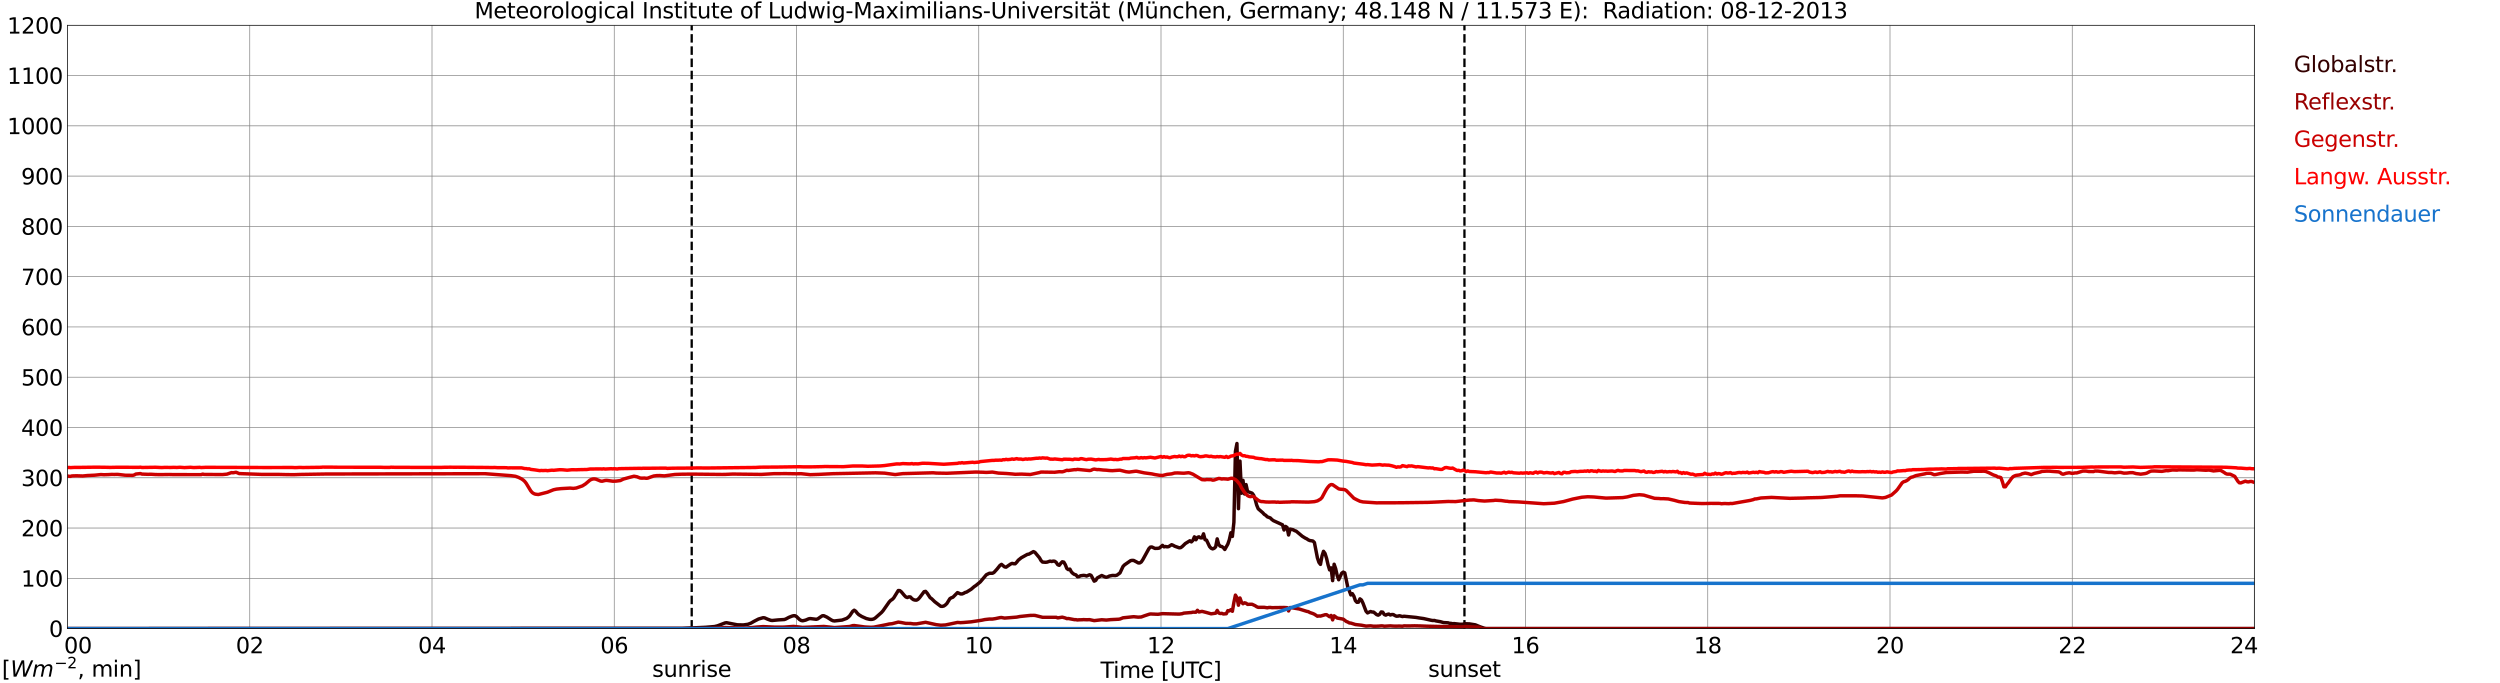 <?xml version="1.0" encoding="utf-8" standalone="no"?>
<!DOCTYPE svg PUBLIC "-//W3C//DTD SVG 1.1//EN"
  "http://www.w3.org/Graphics/SVG/1.1/DTD/svg11.dtd">
<svg xmlns:xlink="http://www.w3.org/1999/xlink" width="1085.4pt" height="296.64pt" viewBox="0 0 1085.4 296.64" xmlns="http://www.w3.org/2000/svg" version="1.1">
 <defs>
  <style type="text/css">*{stroke-linejoin: round; stroke-linecap: butt}</style>
 </defs>
 <g id="figure_1">
  <g id="patch_1">
   <path d="M 0 296.64 
L 1085.4 296.64 
L 1085.4 0 
L 0 0 
z
" style="fill: #ffffff"/>
  </g>
  <g id="axes_1">
   <g id="patch_2">
    <path d="M 29.306 272.909 
L 978.814 272.909 
L 978.814 10.976 
L 29.306 10.976 
z
" style="fill: #ffffff"/>
   </g>
   <g id="patch_3">
    <path d="M 978.814 272.909 
L 978.814 272.909 
L 978.814 10.976 
L 978.814 10.976 
z
" clip-path="url(#pe6398cffb2)" style="fill: #d3d3d3; opacity: 0.25; stroke: #d3d3d3; stroke-linejoin: miter"/>
   </g>
   <g id="matplotlib.axis_1">
    <g id="xtick_1">
     <g id="line2d_1">
      <path d="M 29.306 272.909 
L 29.306 10.976 
" clip-path="url(#pe6398cffb2)" style="fill: none; stroke: #808080; stroke-width: 0.3; stroke-linecap: square"/>
     </g>
     <g id="line2d_2"/>
     <g id="text_1">
      <!--    00 -->
      <g transform="translate(18.733 283.627) scale(0.095 -0.095)">
       <defs>
        <path id="DejaVuSans-20" transform="scale(0.016)"/>
        <path id="DejaVuSans-30" d="M 2034 4250 
Q 1547 4250 1301 3770 
Q 1056 3291 1056 2328 
Q 1056 1369 1301 889 
Q 1547 409 2034 409 
Q 2525 409 2770 889 
Q 3016 1369 3016 2328 
Q 3016 3291 2770 3770 
Q 2525 4250 2034 4250 
z
M 2034 4750 
Q 2819 4750 3233 4129 
Q 3647 3509 3647 2328 
Q 3647 1150 3233 529 
Q 2819 -91 2034 -91 
Q 1250 -91 836 529 
Q 422 1150 422 2328 
Q 422 3509 836 4129 
Q 1250 4750 2034 4750 
z
" transform="scale(0.016)"/>
       </defs>
       <use xlink:href="#DejaVuSans-20"/>
       <use xlink:href="#DejaVuSans-20" transform="translate(31.787 0)"/>
       <use xlink:href="#DejaVuSans-20" transform="translate(63.574 0)"/>
       <use xlink:href="#DejaVuSans-30" transform="translate(95.361 0)"/>
       <use xlink:href="#DejaVuSans-30" transform="translate(158.984 0)"/>
      </g>
     </g>
    </g>
    <g id="xtick_2">
     <g id="line2d_3">
      <path d="M 108.431 272.909 
L 108.431 10.976 
" clip-path="url(#pe6398cffb2)" style="fill: none; stroke: #808080; stroke-width: 0.3; stroke-linecap: square"/>
     </g>
     <g id="line2d_4"/>
     <g id="text_2">
      <!-- 02 -->
      <g transform="translate(102.387 283.627) scale(0.095 -0.095)">
       <defs>
        <path id="DejaVuSans-32" d="M 1228 531 
L 3431 531 
L 3431 0 
L 469 0 
L 469 531 
Q 828 903 1448 1529 
Q 2069 2156 2228 2338 
Q 2531 2678 2651 2914 
Q 2772 3150 2772 3378 
Q 2772 3750 2511 3984 
Q 2250 4219 1831 4219 
Q 1534 4219 1204 4116 
Q 875 4013 500 3803 
L 500 4441 
Q 881 4594 1212 4672 
Q 1544 4750 1819 4750 
Q 2544 4750 2975 4387 
Q 3406 4025 3406 3419 
Q 3406 3131 3298 2873 
Q 3191 2616 2906 2266 
Q 2828 2175 2409 1742 
Q 1991 1309 1228 531 
z
" transform="scale(0.016)"/>
       </defs>
       <use xlink:href="#DejaVuSans-30"/>
       <use xlink:href="#DejaVuSans-32" transform="translate(63.623 0)"/>
      </g>
     </g>
    </g>
    <g id="xtick_3">
     <g id="line2d_5">
      <path d="M 187.557 272.909 
L 187.557 10.976 
" clip-path="url(#pe6398cffb2)" style="fill: none; stroke: #808080; stroke-width: 0.3; stroke-linecap: square"/>
     </g>
     <g id="line2d_6"/>
     <g id="text_3">
      <!-- 04 -->
      <g transform="translate(181.513 283.627) scale(0.095 -0.095)">
       <defs>
        <path id="DejaVuSans-34" d="M 2419 4116 
L 825 1625 
L 2419 1625 
L 2419 4116 
z
M 2253 4666 
L 3047 4666 
L 3047 1625 
L 3713 1625 
L 3713 1100 
L 3047 1100 
L 3047 0 
L 2419 0 
L 2419 1100 
L 313 1100 
L 313 1709 
L 2253 4666 
z
" transform="scale(0.016)"/>
       </defs>
       <use xlink:href="#DejaVuSans-30"/>
       <use xlink:href="#DejaVuSans-34" transform="translate(63.623 0)"/>
      </g>
     </g>
    </g>
    <g id="xtick_4">
     <g id="line2d_7">
      <path d="M 266.683 272.909 
L 266.683 10.976 
" clip-path="url(#pe6398cffb2)" style="fill: none; stroke: #808080; stroke-width: 0.3; stroke-linecap: square"/>
     </g>
     <g id="line2d_8"/>
     <g id="text_4">
      <!-- 06 -->
      <g transform="translate(260.638 283.627) scale(0.095 -0.095)">
       <defs>
        <path id="DejaVuSans-36" d="M 2113 2584 
Q 1688 2584 1439 2293 
Q 1191 2003 1191 1497 
Q 1191 994 1439 701 
Q 1688 409 2113 409 
Q 2538 409 2786 701 
Q 3034 994 3034 1497 
Q 3034 2003 2786 2293 
Q 2538 2584 2113 2584 
z
M 3366 4563 
L 3366 3988 
Q 3128 4100 2886 4159 
Q 2644 4219 2406 4219 
Q 1781 4219 1451 3797 
Q 1122 3375 1075 2522 
Q 1259 2794 1537 2939 
Q 1816 3084 2150 3084 
Q 2853 3084 3261 2657 
Q 3669 2231 3669 1497 
Q 3669 778 3244 343 
Q 2819 -91 2113 -91 
Q 1303 -91 875 529 
Q 447 1150 447 2328 
Q 447 3434 972 4092 
Q 1497 4750 2381 4750 
Q 2619 4750 2861 4703 
Q 3103 4656 3366 4563 
z
" transform="scale(0.016)"/>
       </defs>
       <use xlink:href="#DejaVuSans-30"/>
       <use xlink:href="#DejaVuSans-36" transform="translate(63.623 0)"/>
      </g>
     </g>
    </g>
    <g id="xtick_5">
     <g id="line2d_9">
      <path d="M 345.808 272.909 
L 345.808 10.976 
" clip-path="url(#pe6398cffb2)" style="fill: none; stroke: #808080; stroke-width: 0.3; stroke-linecap: square"/>
     </g>
     <g id="line2d_10"/>
     <g id="text_5">
      <!-- 08 -->
      <g transform="translate(339.764 283.627) scale(0.095 -0.095)">
       <defs>
        <path id="DejaVuSans-38" d="M 2034 2216 
Q 1584 2216 1326 1975 
Q 1069 1734 1069 1313 
Q 1069 891 1326 650 
Q 1584 409 2034 409 
Q 2484 409 2743 651 
Q 3003 894 3003 1313 
Q 3003 1734 2745 1975 
Q 2488 2216 2034 2216 
z
M 1403 2484 
Q 997 2584 770 2862 
Q 544 3141 544 3541 
Q 544 4100 942 4425 
Q 1341 4750 2034 4750 
Q 2731 4750 3128 4425 
Q 3525 4100 3525 3541 
Q 3525 3141 3298 2862 
Q 3072 2584 2669 2484 
Q 3125 2378 3379 2068 
Q 3634 1759 3634 1313 
Q 3634 634 3220 271 
Q 2806 -91 2034 -91 
Q 1263 -91 848 271 
Q 434 634 434 1313 
Q 434 1759 690 2068 
Q 947 2378 1403 2484 
z
M 1172 3481 
Q 1172 3119 1398 2916 
Q 1625 2713 2034 2713 
Q 2441 2713 2670 2916 
Q 2900 3119 2900 3481 
Q 2900 3844 2670 4047 
Q 2441 4250 2034 4250 
Q 1625 4250 1398 4047 
Q 1172 3844 1172 3481 
z
" transform="scale(0.016)"/>
       </defs>
       <use xlink:href="#DejaVuSans-30"/>
       <use xlink:href="#DejaVuSans-38" transform="translate(63.623 0)"/>
      </g>
     </g>
    </g>
    <g id="xtick_6">
     <g id="line2d_11">
      <path d="M 424.934 272.909 
L 424.934 10.976 
" clip-path="url(#pe6398cffb2)" style="fill: none; stroke: #808080; stroke-width: 0.3; stroke-linecap: square"/>
     </g>
     <g id="line2d_12"/>
     <g id="text_6">
      <!-- 10 -->
      <g transform="translate(418.89 283.627) scale(0.095 -0.095)">
       <defs>
        <path id="DejaVuSans-31" d="M 794 531 
L 1825 531 
L 1825 4091 
L 703 3866 
L 703 4441 
L 1819 4666 
L 2450 4666 
L 2450 531 
L 3481 531 
L 3481 0 
L 794 0 
L 794 531 
z
" transform="scale(0.016)"/>
       </defs>
       <use xlink:href="#DejaVuSans-31"/>
       <use xlink:href="#DejaVuSans-30" transform="translate(63.623 0)"/>
      </g>
     </g>
    </g>
    <g id="xtick_7">
     <g id="line2d_13">
      <path d="M 504.06 272.909 
L 504.06 10.976 
" clip-path="url(#pe6398cffb2)" style="fill: none; stroke: #808080; stroke-width: 0.3; stroke-linecap: square"/>
     </g>
     <g id="line2d_14"/>
     <g id="text_7">
      <!-- 12 -->
      <g transform="translate(498.015 283.627) scale(0.095 -0.095)">
       <use xlink:href="#DejaVuSans-31"/>
       <use xlink:href="#DejaVuSans-32" transform="translate(63.623 0)"/>
      </g>
     </g>
    </g>
    <g id="xtick_8">
     <g id="line2d_15">
      <path d="M 583.185 272.909 
L 583.185 10.976 
" clip-path="url(#pe6398cffb2)" style="fill: none; stroke: #808080; stroke-width: 0.3; stroke-linecap: square"/>
     </g>
     <g id="line2d_16"/>
     <g id="text_8">
      <!-- 14 -->
      <g transform="translate(577.141 283.627) scale(0.095 -0.095)">
       <use xlink:href="#DejaVuSans-31"/>
       <use xlink:href="#DejaVuSans-34" transform="translate(63.623 0)"/>
      </g>
     </g>
    </g>
    <g id="xtick_9">
     <g id="line2d_17">
      <path d="M 662.311 272.909 
L 662.311 10.976 
" clip-path="url(#pe6398cffb2)" style="fill: none; stroke: #808080; stroke-width: 0.3; stroke-linecap: square"/>
     </g>
     <g id="line2d_18"/>
     <g id="text_9">
      <!-- 16 -->
      <g transform="translate(656.267 283.627) scale(0.095 -0.095)">
       <use xlink:href="#DejaVuSans-31"/>
       <use xlink:href="#DejaVuSans-36" transform="translate(63.623 0)"/>
      </g>
     </g>
    </g>
    <g id="xtick_10">
     <g id="line2d_19">
      <path d="M 741.437 272.909 
L 741.437 10.976 
" clip-path="url(#pe6398cffb2)" style="fill: none; stroke: #808080; stroke-width: 0.3; stroke-linecap: square"/>
     </g>
     <g id="line2d_20"/>
     <g id="text_10">
      <!-- 18 -->
      <g transform="translate(735.392 283.627) scale(0.095 -0.095)">
       <use xlink:href="#DejaVuSans-31"/>
       <use xlink:href="#DejaVuSans-38" transform="translate(63.623 0)"/>
      </g>
     </g>
    </g>
    <g id="xtick_11">
     <g id="line2d_21">
      <path d="M 820.562 272.909 
L 820.562 10.976 
" clip-path="url(#pe6398cffb2)" style="fill: none; stroke: #808080; stroke-width: 0.3; stroke-linecap: square"/>
     </g>
     <g id="line2d_22"/>
     <g id="text_11">
      <!-- 20 -->
      <g transform="translate(814.518 283.627) scale(0.095 -0.095)">
       <use xlink:href="#DejaVuSans-32"/>
       <use xlink:href="#DejaVuSans-30" transform="translate(63.623 0)"/>
      </g>
     </g>
    </g>
    <g id="xtick_12">
     <g id="line2d_23">
      <path d="M 899.688 272.909 
L 899.688 10.976 
" clip-path="url(#pe6398cffb2)" style="fill: none; stroke: #808080; stroke-width: 0.3; stroke-linecap: square"/>
     </g>
     <g id="line2d_24"/>
     <g id="text_12">
      <!-- 22 -->
      <g transform="translate(893.644 283.627) scale(0.095 -0.095)">
       <use xlink:href="#DejaVuSans-32"/>
       <use xlink:href="#DejaVuSans-32" transform="translate(63.623 0)"/>
      </g>
     </g>
    </g>
    <g id="xtick_13">
     <g id="line2d_25">
      <path d="M 978.814 272.909 
L 978.814 10.976 
" clip-path="url(#pe6398cffb2)" style="fill: none; stroke: #808080; stroke-width: 0.3; stroke-linecap: square"/>
     </g>
     <g id="line2d_26"/>
     <g id="text_13">
      <!-- 24    -->
      <g transform="translate(968.241 283.627) scale(0.095 -0.095)">
       <use xlink:href="#DejaVuSans-32"/>
       <use xlink:href="#DejaVuSans-34" transform="translate(63.623 0)"/>
       <use xlink:href="#DejaVuSans-20" transform="translate(127.246 0)"/>
       <use xlink:href="#DejaVuSans-20" transform="translate(159.033 0)"/>
       <use xlink:href="#DejaVuSans-20" transform="translate(190.82 0)"/>
      </g>
     </g>
    </g>
    <g id="text_14">
     <!-- Time [UTC] -->
     <g transform="translate(477.806 294.322) scale(0.095 -0.095)">
      <defs>
       <path id="DejaVuSans-54" d="M -19 4666 
L 3928 4666 
L 3928 4134 
L 2272 4134 
L 2272 0 
L 1638 0 
L 1638 4134 
L -19 4134 
L -19 4666 
z
" transform="scale(0.016)"/>
       <path id="DejaVuSans-69" d="M 603 3500 
L 1178 3500 
L 1178 0 
L 603 0 
L 603 3500 
z
M 603 4863 
L 1178 4863 
L 1178 4134 
L 603 4134 
L 603 4863 
z
" transform="scale(0.016)"/>
       <path id="DejaVuSans-6d" d="M 3328 2828 
Q 3544 3216 3844 3400 
Q 4144 3584 4550 3584 
Q 5097 3584 5394 3201 
Q 5691 2819 5691 2113 
L 5691 0 
L 5113 0 
L 5113 2094 
Q 5113 2597 4934 2840 
Q 4756 3084 4391 3084 
Q 3944 3084 3684 2787 
Q 3425 2491 3425 1978 
L 3425 0 
L 2847 0 
L 2847 2094 
Q 2847 2600 2669 2842 
Q 2491 3084 2119 3084 
Q 1678 3084 1418 2786 
Q 1159 2488 1159 1978 
L 1159 0 
L 581 0 
L 581 3500 
L 1159 3500 
L 1159 2956 
Q 1356 3278 1631 3431 
Q 1906 3584 2284 3584 
Q 2666 3584 2933 3390 
Q 3200 3197 3328 2828 
z
" transform="scale(0.016)"/>
       <path id="DejaVuSans-65" d="M 3597 1894 
L 3597 1613 
L 953 1613 
Q 991 1019 1311 708 
Q 1631 397 2203 397 
Q 2534 397 2845 478 
Q 3156 559 3463 722 
L 3463 178 
Q 3153 47 2828 -22 
Q 2503 -91 2169 -91 
Q 1331 -91 842 396 
Q 353 884 353 1716 
Q 353 2575 817 3079 
Q 1281 3584 2069 3584 
Q 2775 3584 3186 3129 
Q 3597 2675 3597 1894 
z
M 3022 2063 
Q 3016 2534 2758 2815 
Q 2500 3097 2075 3097 
Q 1594 3097 1305 2825 
Q 1016 2553 972 2059 
L 3022 2063 
z
" transform="scale(0.016)"/>
       <path id="DejaVuSans-5b" d="M 550 4863 
L 1875 4863 
L 1875 4416 
L 1125 4416 
L 1125 -397 
L 1875 -397 
L 1875 -844 
L 550 -844 
L 550 4863 
z
" transform="scale(0.016)"/>
       <path id="DejaVuSans-55" d="M 556 4666 
L 1191 4666 
L 1191 1831 
Q 1191 1081 1462 751 
Q 1734 422 2344 422 
Q 2950 422 3222 751 
Q 3494 1081 3494 1831 
L 3494 4666 
L 4128 4666 
L 4128 1753 
Q 4128 841 3676 375 
Q 3225 -91 2344 -91 
Q 1459 -91 1007 375 
Q 556 841 556 1753 
L 556 4666 
z
" transform="scale(0.016)"/>
       <path id="DejaVuSans-43" d="M 4122 4306 
L 4122 3641 
Q 3803 3938 3442 4084 
Q 3081 4231 2675 4231 
Q 1875 4231 1450 3742 
Q 1025 3253 1025 2328 
Q 1025 1406 1450 917 
Q 1875 428 2675 428 
Q 3081 428 3442 575 
Q 3803 722 4122 1019 
L 4122 359 
Q 3791 134 3420 21 
Q 3050 -91 2638 -91 
Q 1578 -91 968 557 
Q 359 1206 359 2328 
Q 359 3453 968 4101 
Q 1578 4750 2638 4750 
Q 3056 4750 3426 4639 
Q 3797 4528 4122 4306 
z
" transform="scale(0.016)"/>
       <path id="DejaVuSans-5d" d="M 1947 4863 
L 1947 -844 
L 622 -844 
L 622 -397 
L 1369 -397 
L 1369 4416 
L 622 4416 
L 622 4863 
L 1947 4863 
z
" transform="scale(0.016)"/>
      </defs>
      <use xlink:href="#DejaVuSans-54"/>
      <use xlink:href="#DejaVuSans-69" transform="translate(57.959 0)"/>
      <use xlink:href="#DejaVuSans-6d" transform="translate(85.742 0)"/>
      <use xlink:href="#DejaVuSans-65" transform="translate(183.154 0)"/>
      <use xlink:href="#DejaVuSans-20" transform="translate(244.678 0)"/>
      <use xlink:href="#DejaVuSans-5b" transform="translate(276.465 0)"/>
      <use xlink:href="#DejaVuSans-55" transform="translate(315.479 0)"/>
      <use xlink:href="#DejaVuSans-54" transform="translate(388.672 0)"/>
      <use xlink:href="#DejaVuSans-43" transform="translate(443.881 0)"/>
      <use xlink:href="#DejaVuSans-5d" transform="translate(513.705 0)"/>
     </g>
    </g>
   </g>
   <g id="matplotlib.axis_2">
    <g id="ytick_1">
     <g id="line2d_27">
      <path d="M 29.306 272.909 
L 978.814 272.909 
" clip-path="url(#pe6398cffb2)" style="fill: none; stroke: #808080; stroke-width: 0.3; stroke-linecap: square"/>
     </g>
     <g id="line2d_28"/>
     <g id="text_15">
      <!-- 0 -->
      <g transform="translate(21.261 276.518) scale(0.095 -0.095)">
       <use xlink:href="#DejaVuSans-30"/>
      </g>
     </g>
    </g>
    <g id="ytick_2">
     <g id="line2d_29">
      <path d="M 29.306 251.081 
L 978.814 251.081 
" clip-path="url(#pe6398cffb2)" style="fill: none; stroke: #808080; stroke-width: 0.3; stroke-linecap: square"/>
     </g>
     <g id="line2d_30"/>
     <g id="text_16">
      <!-- 100 -->
      <g transform="translate(9.173 254.69) scale(0.095 -0.095)">
       <use xlink:href="#DejaVuSans-31"/>
       <use xlink:href="#DejaVuSans-30" transform="translate(63.623 0)"/>
       <use xlink:href="#DejaVuSans-30" transform="translate(127.246 0)"/>
      </g>
     </g>
    </g>
    <g id="ytick_3">
     <g id="line2d_31">
      <path d="M 29.306 229.253 
L 978.814 229.253 
" clip-path="url(#pe6398cffb2)" style="fill: none; stroke: #808080; stroke-width: 0.3; stroke-linecap: square"/>
     </g>
     <g id="line2d_32"/>
     <g id="text_17">
      <!-- 200 -->
      <g transform="translate(9.173 232.863) scale(0.095 -0.095)">
       <use xlink:href="#DejaVuSans-32"/>
       <use xlink:href="#DejaVuSans-30" transform="translate(63.623 0)"/>
       <use xlink:href="#DejaVuSans-30" transform="translate(127.246 0)"/>
      </g>
     </g>
    </g>
    <g id="ytick_4">
     <g id="line2d_33">
      <path d="M 29.306 207.426 
L 978.814 207.426 
" clip-path="url(#pe6398cffb2)" style="fill: none; stroke: #808080; stroke-width: 0.3; stroke-linecap: square"/>
     </g>
     <g id="line2d_34"/>
     <g id="text_18">
      <!-- 300 -->
      <g transform="translate(9.173 211.035) scale(0.095 -0.095)">
       <defs>
        <path id="DejaVuSans-33" d="M 2597 2516 
Q 3050 2419 3304 2112 
Q 3559 1806 3559 1356 
Q 3559 666 3084 287 
Q 2609 -91 1734 -91 
Q 1441 -91 1130 -33 
Q 819 25 488 141 
L 488 750 
Q 750 597 1062 519 
Q 1375 441 1716 441 
Q 2309 441 2620 675 
Q 2931 909 2931 1356 
Q 2931 1769 2642 2001 
Q 2353 2234 1838 2234 
L 1294 2234 
L 1294 2753 
L 1863 2753 
Q 2328 2753 2575 2939 
Q 2822 3125 2822 3475 
Q 2822 3834 2567 4026 
Q 2313 4219 1838 4219 
Q 1578 4219 1281 4162 
Q 984 4106 628 3988 
L 628 4550 
Q 988 4650 1302 4700 
Q 1616 4750 1894 4750 
Q 2613 4750 3031 4423 
Q 3450 4097 3450 3541 
Q 3450 3153 3228 2886 
Q 3006 2619 2597 2516 
z
" transform="scale(0.016)"/>
       </defs>
       <use xlink:href="#DejaVuSans-33"/>
       <use xlink:href="#DejaVuSans-30" transform="translate(63.623 0)"/>
       <use xlink:href="#DejaVuSans-30" transform="translate(127.246 0)"/>
      </g>
     </g>
    </g>
    <g id="ytick_5">
     <g id="line2d_35">
      <path d="M 29.306 185.598 
L 978.814 185.598 
" clip-path="url(#pe6398cffb2)" style="fill: none; stroke: #808080; stroke-width: 0.3; stroke-linecap: square"/>
     </g>
     <g id="line2d_36"/>
     <g id="text_19">
      <!-- 400 -->
      <g transform="translate(9.173 189.207) scale(0.095 -0.095)">
       <use xlink:href="#DejaVuSans-34"/>
       <use xlink:href="#DejaVuSans-30" transform="translate(63.623 0)"/>
       <use xlink:href="#DejaVuSans-30" transform="translate(127.246 0)"/>
      </g>
     </g>
    </g>
    <g id="ytick_6">
     <g id="line2d_37">
      <path d="M 29.306 163.77 
L 978.814 163.77 
" clip-path="url(#pe6398cffb2)" style="fill: none; stroke: #808080; stroke-width: 0.3; stroke-linecap: square"/>
     </g>
     <g id="line2d_38"/>
     <g id="text_20">
      <!-- 500 -->
      <g transform="translate(9.173 167.379) scale(0.095 -0.095)">
       <defs>
        <path id="DejaVuSans-35" d="M 691 4666 
L 3169 4666 
L 3169 4134 
L 1269 4134 
L 1269 2991 
Q 1406 3038 1543 3061 
Q 1681 3084 1819 3084 
Q 2600 3084 3056 2656 
Q 3513 2228 3513 1497 
Q 3513 744 3044 326 
Q 2575 -91 1722 -91 
Q 1428 -91 1123 -41 
Q 819 9 494 109 
L 494 744 
Q 775 591 1075 516 
Q 1375 441 1709 441 
Q 2250 441 2565 725 
Q 2881 1009 2881 1497 
Q 2881 1984 2565 2268 
Q 2250 2553 1709 2553 
Q 1456 2553 1204 2497 
Q 953 2441 691 2322 
L 691 4666 
z
" transform="scale(0.016)"/>
       </defs>
       <use xlink:href="#DejaVuSans-35"/>
       <use xlink:href="#DejaVuSans-30" transform="translate(63.623 0)"/>
       <use xlink:href="#DejaVuSans-30" transform="translate(127.246 0)"/>
      </g>
     </g>
    </g>
    <g id="ytick_7">
     <g id="line2d_39">
      <path d="M 29.306 141.942 
L 978.814 141.942 
" clip-path="url(#pe6398cffb2)" style="fill: none; stroke: #808080; stroke-width: 0.3; stroke-linecap: square"/>
     </g>
     <g id="line2d_40"/>
     <g id="text_21">
      <!-- 600 -->
      <g transform="translate(9.173 145.551) scale(0.095 -0.095)">
       <use xlink:href="#DejaVuSans-36"/>
       <use xlink:href="#DejaVuSans-30" transform="translate(63.623 0)"/>
       <use xlink:href="#DejaVuSans-30" transform="translate(127.246 0)"/>
      </g>
     </g>
    </g>
    <g id="ytick_8">
     <g id="line2d_41">
      <path d="M 29.306 120.114 
L 978.814 120.114 
" clip-path="url(#pe6398cffb2)" style="fill: none; stroke: #808080; stroke-width: 0.3; stroke-linecap: square"/>
     </g>
     <g id="line2d_42"/>
     <g id="text_22">
      <!-- 700 -->
      <g transform="translate(9.173 123.724) scale(0.095 -0.095)">
       <defs>
        <path id="DejaVuSans-37" d="M 525 4666 
L 3525 4666 
L 3525 4397 
L 1831 0 
L 1172 0 
L 2766 4134 
L 525 4134 
L 525 4666 
z
" transform="scale(0.016)"/>
       </defs>
       <use xlink:href="#DejaVuSans-37"/>
       <use xlink:href="#DejaVuSans-30" transform="translate(63.623 0)"/>
       <use xlink:href="#DejaVuSans-30" transform="translate(127.246 0)"/>
      </g>
     </g>
    </g>
    <g id="ytick_9">
     <g id="line2d_43">
      <path d="M 29.306 98.287 
L 978.814 98.287 
" clip-path="url(#pe6398cffb2)" style="fill: none; stroke: #808080; stroke-width: 0.3; stroke-linecap: square"/>
     </g>
     <g id="line2d_44"/>
     <g id="text_23">
      <!-- 800 -->
      <g transform="translate(9.173 101.896) scale(0.095 -0.095)">
       <use xlink:href="#DejaVuSans-38"/>
       <use xlink:href="#DejaVuSans-30" transform="translate(63.623 0)"/>
       <use xlink:href="#DejaVuSans-30" transform="translate(127.246 0)"/>
      </g>
     </g>
    </g>
    <g id="ytick_10">
     <g id="line2d_45">
      <path d="M 29.306 76.459 
L 978.814 76.459 
" clip-path="url(#pe6398cffb2)" style="fill: none; stroke: #808080; stroke-width: 0.3; stroke-linecap: square"/>
     </g>
     <g id="line2d_46"/>
     <g id="text_24">
      <!-- 900 -->
      <g transform="translate(9.173 80.068) scale(0.095 -0.095)">
       <defs>
        <path id="DejaVuSans-39" d="M 703 97 
L 703 672 
Q 941 559 1184 500 
Q 1428 441 1663 441 
Q 2288 441 2617 861 
Q 2947 1281 2994 2138 
Q 2813 1869 2534 1725 
Q 2256 1581 1919 1581 
Q 1219 1581 811 2004 
Q 403 2428 403 3163 
Q 403 3881 828 4315 
Q 1253 4750 1959 4750 
Q 2769 4750 3195 4129 
Q 3622 3509 3622 2328 
Q 3622 1225 3098 567 
Q 2575 -91 1691 -91 
Q 1453 -91 1209 -44 
Q 966 3 703 97 
z
M 1959 2075 
Q 2384 2075 2632 2365 
Q 2881 2656 2881 3163 
Q 2881 3666 2632 3958 
Q 2384 4250 1959 4250 
Q 1534 4250 1286 3958 
Q 1038 3666 1038 3163 
Q 1038 2656 1286 2365 
Q 1534 2075 1959 2075 
z
" transform="scale(0.016)"/>
       </defs>
       <use xlink:href="#DejaVuSans-39"/>
       <use xlink:href="#DejaVuSans-30" transform="translate(63.623 0)"/>
       <use xlink:href="#DejaVuSans-30" transform="translate(127.246 0)"/>
      </g>
     </g>
    </g>
    <g id="ytick_11">
     <g id="line2d_47">
      <path d="M 29.306 54.631 
L 978.814 54.631 
" clip-path="url(#pe6398cffb2)" style="fill: none; stroke: #808080; stroke-width: 0.3; stroke-linecap: square"/>
     </g>
     <g id="line2d_48"/>
     <g id="text_25">
      <!-- 1000 -->
      <g transform="translate(3.128 58.24) scale(0.095 -0.095)">
       <use xlink:href="#DejaVuSans-31"/>
       <use xlink:href="#DejaVuSans-30" transform="translate(63.623 0)"/>
       <use xlink:href="#DejaVuSans-30" transform="translate(127.246 0)"/>
       <use xlink:href="#DejaVuSans-30" transform="translate(190.869 0)"/>
      </g>
     </g>
    </g>
    <g id="ytick_12">
     <g id="line2d_49">
      <path d="M 29.306 32.803 
L 978.814 32.803 
" clip-path="url(#pe6398cffb2)" style="fill: none; stroke: #808080; stroke-width: 0.3; stroke-linecap: square"/>
     </g>
     <g id="line2d_50"/>
     <g id="text_26">
      <!-- 1100 -->
      <g transform="translate(3.128 36.413) scale(0.095 -0.095)">
       <use xlink:href="#DejaVuSans-31"/>
       <use xlink:href="#DejaVuSans-31" transform="translate(63.623 0)"/>
       <use xlink:href="#DejaVuSans-30" transform="translate(127.246 0)"/>
       <use xlink:href="#DejaVuSans-30" transform="translate(190.869 0)"/>
      </g>
     </g>
    </g>
    <g id="ytick_13">
     <g id="line2d_51">
      <path d="M 29.306 10.976 
L 978.814 10.976 
" clip-path="url(#pe6398cffb2)" style="fill: none; stroke: #808080; stroke-width: 0.3; stroke-linecap: square"/>
     </g>
     <g id="line2d_52"/>
     <g id="text_27">
      <!-- 1200 -->
      <g transform="translate(3.128 14.585) scale(0.095 -0.095)">
       <use xlink:href="#DejaVuSans-31"/>
       <use xlink:href="#DejaVuSans-32" transform="translate(63.623 0)"/>
       <use xlink:href="#DejaVuSans-30" transform="translate(127.246 0)"/>
       <use xlink:href="#DejaVuSans-30" transform="translate(190.869 0)"/>
      </g>
     </g>
    </g>
   </g>
   <g id="line2d_53">
    <path d="M 300.311 272.909 
L 300.311 10.976 
" clip-path="url(#pe6398cffb2)" style="fill: none; stroke-dasharray: 3.7,1.6; stroke-dashoffset: 0; stroke: #000000"/>
   </g>
   <g id="line2d_54">
    <path d="M 635.804 272.909 
L 635.804 10.976 
" clip-path="url(#pe6398cffb2)" style="fill: none; stroke-dasharray: 3.7,1.6; stroke-dashoffset: 0; stroke: #000000"/>
   </g>
   <g id="line2d_55">
    <path d="M 29.306 272.909 
L 296.355 272.811 
L 298.992 272.671 
L 300.311 272.629 
L 306.246 272.348 
L 310.202 272.027 
L 311.521 271.706 
L 314.818 270.438 
L 315.477 270.359 
L 320.093 271.263 
L 322.73 271.324 
L 324.708 271.043 
L 326.027 270.54 
L 327.346 269.777 
L 329.324 268.751 
L 331.302 268.187 
L 331.961 268.249 
L 333.28 268.831 
L 334.599 269.314 
L 335.258 269.395 
L 337.896 269.133 
L 340.533 268.971 
L 341.193 268.731 
L 342.512 268.026 
L 343.83 267.504 
L 344.49 267.323 
L 345.149 267.323 
L 345.808 267.685 
L 347.127 268.971 
L 347.787 269.373 
L 348.446 269.534 
L 349.765 269.233 
L 351.083 268.67 
L 351.743 268.55 
L 354.38 268.871 
L 355.04 268.689 
L 356.359 267.766 
L 357.018 267.343 
L 357.677 267.323 
L 358.996 267.926 
L 360.974 269.194 
L 361.634 269.495 
L 362.293 269.595 
L 365.59 269.213 
L 367.568 268.489 
L 368.227 268.006 
L 368.887 267.365 
L 370.206 265.413 
L 370.865 264.931 
L 371.524 265.374 
L 372.184 266.219 
L 372.843 266.86 
L 374.162 267.666 
L 376.14 268.55 
L 377.459 268.871 
L 378.118 268.932 
L 378.777 268.871 
L 379.437 268.67 
L 380.096 268.229 
L 382.074 266.478 
L 382.734 265.896 
L 383.393 265.134 
L 386.031 261.375 
L 386.69 260.67 
L 387.349 260.268 
L 388.009 259.605 
L 389.987 256.39 
L 390.646 256.409 
L 391.306 256.933 
L 392.624 258.5 
L 393.284 259.184 
L 393.943 259.424 
L 394.603 259.122 
L 395.262 259.184 
L 395.921 259.886 
L 396.581 260.349 
L 397.24 260.53 
L 397.899 260.57 
L 398.559 260.209 
L 399.218 259.524 
L 401.196 256.892 
L 401.856 256.752 
L 402.515 257.494 
L 403.834 259.485 
L 404.493 259.947 
L 405.812 261.233 
L 408.45 263.243 
L 409.109 263.263 
L 409.768 263.104 
L 410.428 262.661 
L 411.087 262.036 
L 412.406 259.906 
L 413.065 259.524 
L 413.725 259.284 
L 415.703 257.293 
L 417.022 257.856 
L 417.681 257.876 
L 418.34 257.616 
L 419 257.234 
L 419.659 257.053 
L 421.637 255.826 
L 422.956 254.68 
L 423.615 254.259 
L 425.593 252.65 
L 428.231 249.536 
L 429.55 248.892 
L 430.869 248.892 
L 431.528 248.551 
L 432.847 247.104 
L 434.165 245.456 
L 434.825 245.033 
L 436.144 246.12 
L 436.803 246.24 
L 438.781 244.873 
L 439.44 244.592 
L 440.1 244.753 
L 440.759 244.773 
L 441.419 244.09 
L 442.078 243.225 
L 443.397 242.16 
L 446.034 240.691 
L 446.694 240.591 
L 448.672 239.486 
L 449.331 239.807 
L 451.309 242.18 
L 451.969 243.365 
L 452.628 244.028 
L 453.947 244.129 
L 454.606 244.048 
L 455.925 243.607 
L 456.584 243.788 
L 457.244 243.607 
L 457.903 243.666 
L 458.563 244.168 
L 459.222 245.174 
L 459.881 245.436 
L 460.541 244.572 
L 461.2 243.908 
L 461.859 244.048 
L 462.519 245.174 
L 463.178 246.842 
L 463.838 247.305 
L 464.497 247.084 
L 465.156 248.309 
L 465.816 248.972 
L 466.475 249.396 
L 467.134 249.575 
L 467.794 250.4 
L 468.453 250.339 
L 469.113 249.979 
L 470.431 249.798 
L 471.091 249.878 
L 471.75 250.079 
L 473.069 249.536 
L 473.728 249.817 
L 475.047 252.31 
L 475.706 252.009 
L 476.366 250.944 
L 477.685 250.199 
L 478.344 249.857 
L 479.663 250.461 
L 480.322 250.64 
L 480.981 250.439 
L 481.641 250.099 
L 482.96 249.837 
L 484.278 249.878 
L 484.938 249.717 
L 486.256 248.732 
L 487.575 245.919 
L 488.235 245.236 
L 490.872 243.406 
L 491.532 243.284 
L 492.191 243.326 
L 493.51 244.009 
L 494.169 244.391 
L 494.828 244.41 
L 495.488 243.989 
L 496.147 243.024 
L 498.785 238.22 
L 499.444 237.537 
L 500.103 237.476 
L 501.422 238.1 
L 502.741 238.059 
L 503.4 237.919 
L 504.719 236.773 
L 505.379 237.417 
L 506.038 237.275 
L 506.697 237.417 
L 507.357 237.336 
L 508.675 236.491 
L 509.335 236.753 
L 509.994 237.135 
L 511.972 237.838 
L 512.632 237.757 
L 513.291 237.275 
L 514.61 235.989 
L 516.588 234.782 
L 517.247 235.265 
L 517.907 234.623 
L 518.566 233.075 
L 519.226 234.341 
L 519.885 233.296 
L 520.544 233.075 
L 521.204 233.516 
L 521.863 233.516 
L 522.522 231.768 
L 523.182 234.3 
L 523.841 234.523 
L 525.16 237.316 
L 525.819 238.019 
L 526.479 238.301 
L 527.138 238.059 
L 527.797 237.417 
L 528.457 233.959 
L 529.116 236.391 
L 529.776 237.155 
L 530.435 237.275 
L 531.094 237.718 
L 531.754 238.561 
L 533.073 236.229 
L 533.732 234.3 
L 534.391 231.305 
L 535.051 232.894 
L 535.71 226.743 
L 536.369 195.992 
L 537.029 192.554 
L 537.688 220.854 
L 538.348 200.192 
L 539.007 214.142 
L 539.666 208.554 
L 540.326 214.463 
L 540.985 210.383 
L 541.644 213.398 
L 543.623 214.12 
L 544.282 215.006 
L 544.941 216.833 
L 545.601 219.287 
L 546.26 220.893 
L 548.238 222.602 
L 548.898 223.327 
L 549.557 223.729 
L 550.216 224.392 
L 551.535 224.875 
L 552.195 225.558 
L 552.854 226.04 
L 556.81 227.848 
L 557.47 230.1 
L 558.129 228.553 
L 558.788 228.994 
L 559.448 232.27 
L 560.107 229.718 
L 561.426 230 
L 562.085 230.382 
L 562.745 230.602 
L 565.382 232.813 
L 566.701 233.636 
L 567.36 233.94 
L 568.02 234.4 
L 568.679 234.682 
L 569.998 234.883 
L 570.657 235.527 
L 571.976 242.239 
L 572.635 244.168 
L 573.295 245.033 
L 573.954 241.416 
L 574.613 239.366 
L 575.273 240.289 
L 575.932 242.361 
L 576.592 245.214 
L 577.251 247.425 
L 577.91 246.541 
L 578.57 252.087 
L 579.229 244.974 
L 579.889 246.884 
L 580.548 249.857 
L 581.207 251.707 
L 582.526 248.852 
L 583.185 248.39 
L 583.845 248.713 
L 585.164 255.003 
L 585.823 256.51 
L 586.482 258.299 
L 587.142 257.756 
L 587.801 258.841 
L 588.46 260.792 
L 589.12 261.495 
L 589.779 261.454 
L 590.439 260.006 
L 591.098 260.511 
L 591.757 261.897 
L 593.076 265.374 
L 593.736 266.099 
L 595.054 265.494 
L 595.714 265.717 
L 596.373 265.736 
L 597.692 266.841 
L 598.351 267.083 
L 599.011 266.701 
L 599.67 265.675 
L 600.329 265.775 
L 600.989 266.801 
L 601.648 267.063 
L 602.307 266.74 
L 602.967 266.601 
L 603.626 267.002 
L 604.286 266.801 
L 604.945 266.821 
L 605.604 267.242 
L 606.264 267.524 
L 606.923 267.504 
L 607.582 267.323 
L 608.901 267.685 
L 609.561 267.546 
L 614.836 268.067 
L 616.154 268.288 
L 618.133 268.569 
L 621.429 269.314 
L 622.089 269.414 
L 622.748 269.373 
L 623.408 269.576 
L 625.386 269.916 
L 626.705 270.298 
L 628.683 270.399 
L 629.342 270.619 
L 630.001 270.641 
L 630.661 270.8 
L 631.32 270.741 
L 633.958 271.043 
L 635.276 271.001 
L 635.936 270.8 
L 637.914 270.861 
L 640.552 271.283 
L 642.53 272.108 
L 644.508 272.791 
L 645.167 272.909 
L 978.154 272.909 
L 978.154 272.909 
" clip-path="url(#pe6398cffb2)" style="fill: none; stroke: #330000; stroke-width: 1.5; stroke-linecap: square"/>
   </g>
   <g id="line2d_56">
    <path d="M 29.306 272.909 
L 307.564 272.85 
L 308.883 272.789 
L 310.861 272.73 
L 314.818 272.448 
L 316.136 272.488 
L 324.049 272.649 
L 326.686 272.429 
L 328.665 272.226 
L 331.302 272.047 
L 336.577 272.287 
L 339.215 272.287 
L 340.533 272.247 
L 344.49 271.966 
L 345.808 272.086 
L 348.446 272.387 
L 356.359 272.047 
L 357.677 271.985 
L 362.293 272.468 
L 368.887 272.005 
L 370.206 271.623 
L 370.865 271.584 
L 375.481 272.206 
L 378.118 272.348 
L 379.437 272.267 
L 384.712 271.222 
L 386.031 270.92 
L 387.349 270.778 
L 389.987 270.095 
L 391.306 270.276 
L 393.284 270.658 
L 395.262 270.678 
L 396.581 270.859 
L 397.899 270.859 
L 401.856 270.176 
L 406.471 271.202 
L 408.45 271.442 
L 410.428 271.342 
L 415.703 270.237 
L 417.022 270.337 
L 418.34 270.257 
L 421.637 269.975 
L 424.275 269.574 
L 426.253 269.272 
L 427.572 268.991 
L 429.55 268.77 
L 430.869 268.77 
L 432.187 268.569 
L 434.165 268.146 
L 434.825 268.107 
L 436.144 268.347 
L 437.462 268.246 
L 441.419 267.926 
L 442.737 267.664 
L 447.353 267.181 
L 448.672 267.162 
L 449.331 267.181 
L 452.628 268.006 
L 458.563 268.006 
L 459.222 268.266 
L 461.2 267.945 
L 462.519 268.308 
L 463.178 268.589 
L 463.838 268.528 
L 466.475 269.03 
L 467.134 269.03 
L 467.794 269.172 
L 468.453 269.091 
L 469.772 269.071 
L 470.431 269.01 
L 471.75 269.071 
L 473.069 269.03 
L 475.047 269.453 
L 478.344 269.071 
L 480.322 269.211 
L 482.3 269.01 
L 485.597 268.849 
L 486.256 268.748 
L 487.575 268.227 
L 492.191 267.744 
L 494.169 267.945 
L 495.488 267.864 
L 496.807 267.382 
L 498.785 266.718 
L 499.444 266.559 
L 502.741 266.699 
L 504.719 266.417 
L 506.038 266.459 
L 511.972 266.618 
L 513.291 266.439 
L 513.95 266.197 
L 516.588 265.976 
L 517.247 265.935 
L 517.907 265.775 
L 519.226 265.795 
L 519.885 264.97 
L 520.544 265.695 
L 521.863 265.433 
L 523.841 265.935 
L 525.819 266.498 
L 527.797 266.216 
L 528.457 265.012 
L 529.116 266.136 
L 529.776 266.378 
L 530.435 266.278 
L 531.094 266.559 
L 532.413 266.459 
L 533.073 265.112 
L 533.732 265.232 
L 534.391 264.688 
L 535.051 265.394 
L 535.71 261.515 
L 536.369 258.378 
L 537.029 259.485 
L 537.688 262.759 
L 538.348 259.624 
L 539.007 261.434 
L 539.666 262.117 
L 540.326 261.716 
L 540.985 261.895 
L 541.644 262.399 
L 542.963 262.338 
L 543.623 262.357 
L 544.941 262.982 
L 545.601 263.422 
L 546.26 263.684 
L 548.898 263.684 
L 550.216 263.885 
L 550.876 263.746 
L 551.535 263.724 
L 552.195 263.824 
L 557.47 263.746 
L 558.788 263.824 
L 559.448 265.252 
L 560.107 263.765 
L 561.426 263.946 
L 564.063 264.407 
L 567.36 265.433 
L 568.02 265.553 
L 568.679 265.935 
L 569.998 266.378 
L 570.657 266.679 
L 571.976 267.544 
L 572.635 267.423 
L 573.295 267.482 
L 574.613 267.1 
L 575.273 266.9 
L 575.932 266.86 
L 577.251 267.764 
L 577.91 267.201 
L 578.57 269.13 
L 579.229 267.362 
L 580.548 268.327 
L 583.185 268.81 
L 584.504 269.814 
L 585.164 270.076 
L 585.823 270.458 
L 586.482 270.519 
L 588.46 271.141 
L 591.098 271.442 
L 593.076 271.824 
L 595.054 271.704 
L 596.373 271.885 
L 598.351 271.844 
L 599.67 271.724 
L 600.329 271.743 
L 600.989 271.885 
L 603.626 271.724 
L 604.945 271.824 
L 606.264 271.844 
L 607.582 271.804 
L 608.901 271.885 
L 609.561 271.724 
L 611.539 271.765 
L 614.176 271.704 
L 616.814 271.765 
L 619.451 271.865 
L 628.023 272.066 
L 629.342 272.066 
L 633.958 272.147 
L 635.276 272.167 
L 635.936 272.005 
L 641.87 272.287 
L 642.53 272.348 
L 643.189 272.909 
L 978.154 272.909 
L 978.154 272.909 
" clip-path="url(#pe6398cffb2)" style="fill: none; stroke: #990000; stroke-width: 1.5; stroke-linecap: square"/>
   </g>
   <g id="line2d_57">
    <path d="M 29.306 206.648 
L 29.965 206.784 
L 30.625 206.801 
L 31.284 206.624 
L 33.262 206.566 
L 35.9 206.655 
L 37.878 206.465 
L 41.175 206.304 
L 43.812 206.033 
L 45.131 206.116 
L 47.109 206.053 
L 48.428 205.972 
L 49.747 205.987 
L 51.065 205.954 
L 54.362 206.325 
L 57.659 206.371 
L 58.319 206.19 
L 58.978 205.812 
L 60.956 205.603 
L 61.615 205.832 
L 64.253 205.93 
L 65.572 205.9 
L 67.55 206.024 
L 69.528 206.061 
L 70.847 206.042 
L 73.484 206.005 
L 75.462 206.059 
L 87.331 206.068 
L 87.991 205.832 
L 88.65 205.978 
L 96.563 206.037 
L 97.881 205.917 
L 98.541 205.856 
L 100.519 205.182 
L 101.178 205.267 
L 102.497 205.033 
L 103.816 205.607 
L 113.707 205.967 
L 117.003 205.957 
L 120.96 205.967 
L 123.597 206.035 
L 127.553 206.092 
L 130.191 205.989 
L 136.785 205.874 
L 141.4 205.797 
L 210.635 205.66 
L 221.845 206.509 
L 223.823 206.793 
L 225.142 207.266 
L 226.461 207.934 
L 227.12 208.386 
L 227.779 208.975 
L 228.439 209.813 
L 230.417 213.092 
L 231.076 213.852 
L 231.736 214.284 
L 232.395 214.546 
L 233.714 214.703 
L 237.67 213.699 
L 240.308 212.636 
L 241.626 212.35 
L 243.604 212.136 
L 247.561 211.913 
L 248.88 212.036 
L 250.198 211.878 
L 252.836 210.962 
L 254.155 210.13 
L 256.133 208.456 
L 256.792 208.135 
L 257.451 207.941 
L 258.111 207.917 
L 258.77 208.045 
L 260.748 208.862 
L 261.408 208.94 
L 262.726 208.611 
L 263.386 208.552 
L 266.023 208.914 
L 267.342 208.895 
L 269.32 208.641 
L 270.639 207.995 
L 273.277 207.266 
L 275.255 206.755 
L 276.573 207.002 
L 277.892 207.526 
L 278.552 207.591 
L 279.87 207.556 
L 280.53 207.655 
L 281.189 207.602 
L 282.508 207.109 
L 283.827 206.657 
L 285.145 206.493 
L 286.464 206.463 
L 288.442 206.605 
L 293.058 205.991 
L 295.696 205.893 
L 300.311 205.834 
L 313.499 205.983 
L 314.818 205.967 
L 318.114 205.815 
L 330.643 205.967 
L 335.918 205.655 
L 341.193 205.623 
L 345.808 205.701 
L 347.787 205.657 
L 350.424 205.935 
L 351.743 206.083 
L 355.699 205.948 
L 361.634 205.657 
L 380.096 205.278 
L 384.053 205.422 
L 388.668 206.042 
L 390.646 205.788 
L 391.965 205.631 
L 405.153 205.26 
L 406.471 205.389 
L 411.087 205.474 
L 423.615 204.942 
L 426.912 205.033 
L 428.231 205.11 
L 430.869 204.961 
L 433.506 205.4 
L 436.803 205.561 
L 439.44 205.773 
L 440.759 205.911 
L 443.397 205.83 
L 447.353 206.005 
L 451.309 205.155 
L 451.969 204.944 
L 456.584 205.018 
L 457.903 205.031 
L 459.881 204.802 
L 461.2 204.848 
L 461.859 204.682 
L 463.178 204.169 
L 463.838 204.265 
L 466.475 203.905 
L 467.134 203.933 
L 467.794 203.785 
L 473.069 204.302 
L 473.728 204.169 
L 474.388 203.817 
L 475.047 203.669 
L 476.366 203.889 
L 477.025 203.857 
L 479.003 204.068 
L 480.322 204.143 
L 481.641 204.289 
L 482.96 204.348 
L 485.597 204.16 
L 486.256 204.149 
L 488.894 204.806 
L 490.213 204.952 
L 492.85 204.61 
L 493.51 204.603 
L 495.488 205.024 
L 496.807 205.302 
L 500.103 205.745 
L 501.422 206.039 
L 503.4 206.352 
L 504.719 206.432 
L 506.697 205.948 
L 508.675 205.727 
L 509.994 205.367 
L 511.313 205.328 
L 513.95 205.459 
L 515.929 205.241 
L 516.588 205.356 
L 517.907 205.871 
L 521.863 208.246 
L 523.182 208.331 
L 523.841 208.196 
L 525.819 208.235 
L 526.479 208.469 
L 527.138 208.397 
L 529.116 207.714 
L 529.776 207.786 
L 530.435 207.989 
L 531.094 207.882 
L 532.413 207.967 
L 533.073 208.067 
L 534.391 207.661 
L 535.051 207.642 
L 536.369 208.211 
L 537.029 208.779 
L 538.348 210.381 
L 539.007 211.767 
L 540.326 213.775 
L 541.644 215.177 
L 542.304 215.504 
L 542.963 215.635 
L 543.623 215.436 
L 544.282 215.617 
L 546.26 217.193 
L 546.919 217.56 
L 547.579 217.763 
L 548.238 217.765 
L 549.557 217.936 
L 550.876 217.975 
L 553.513 217.94 
L 554.173 218.047 
L 554.832 217.975 
L 555.491 218.084 
L 557.47 218.005 
L 560.107 217.944 
L 560.766 217.846 
L 568.02 217.995 
L 570.657 217.802 
L 571.976 217.462 
L 573.295 216.696 
L 573.954 216.008 
L 575.273 213.524 
L 575.932 212.348 
L 576.592 211.437 
L 577.251 210.717 
L 577.91 210.368 
L 578.57 210.442 
L 581.207 212.241 
L 581.867 212.389 
L 583.185 212.494 
L 583.845 212.594 
L 584.504 212.968 
L 587.801 216.318 
L 589.12 216.997 
L 590.439 217.626 
L 591.757 217.918 
L 597.692 218.318 
L 599.67 218.287 
L 602.307 218.307 
L 608.242 218.27 
L 610.22 218.248 
L 620.111 218.11 
L 623.408 217.971 
L 628.683 217.719 
L 630.661 217.752 
L 631.98 217.772 
L 635.936 217.313 
L 637.914 217.113 
L 639.233 217.056 
L 639.892 217.03 
L 641.87 217.333 
L 644.508 217.534 
L 648.464 217.292 
L 649.123 217.174 
L 651.761 217.313 
L 653.739 217.606 
L 654.399 217.626 
L 655.058 217.759 
L 659.014 217.909 
L 662.311 218.13 
L 670.224 218.7 
L 674.839 218.468 
L 678.796 217.768 
L 681.433 217.054 
L 682.752 216.685 
L 686.708 215.89 
L 689.346 215.665 
L 691.983 215.77 
L 697.258 216.257 
L 704.511 216.037 
L 706.49 215.733 
L 709.127 215.063 
L 711.765 214.781 
L 713.083 214.904 
L 713.743 214.984 
L 715.062 215.38 
L 718.358 216.353 
L 720.337 216.436 
L 720.996 216.519 
L 722.315 216.51 
L 724.293 216.617 
L 726.93 217.222 
L 728.909 217.772 
L 731.546 218.158 
L 732.865 218.18 
L 733.524 218.401 
L 736.821 218.542 
L 738.799 218.614 
L 741.437 218.59 
L 742.756 218.54 
L 746.712 218.571 
L 747.371 218.708 
L 748.69 218.599 
L 750.668 218.686 
L 751.327 218.564 
L 751.987 218.63 
L 759.899 217.248 
L 761.218 216.912 
L 761.878 216.626 
L 762.537 216.602 
L 764.515 216.202 
L 769.131 215.947 
L 777.043 216.357 
L 778.362 216.325 
L 782.978 216.22 
L 784.956 216.128 
L 789.572 216.023 
L 790.89 215.984 
L 792.868 215.834 
L 797.484 215.469 
L 798.803 215.266 
L 800.781 215.264 
L 806.056 215.266 
L 808.694 215.334 
L 817.265 216.174 
L 818.584 215.965 
L 821.222 214.926 
L 823.2 213.168 
L 823.859 212.426 
L 825.837 209.617 
L 826.497 209.15 
L 827.156 208.977 
L 827.816 208.668 
L 828.475 208.218 
L 829.134 207.567 
L 829.794 207.201 
L 830.453 207.059 
L 831.772 206.502 
L 835.728 205.716 
L 836.388 205.5 
L 837.706 205.459 
L 838.366 205.518 
L 839.684 206.09 
L 840.344 206.044 
L 842.322 205.599 
L 844.959 205.16 
L 851.553 204.946 
L 854.191 205.007 
L 856.828 204.612 
L 861.444 204.59 
L 862.103 204.68 
L 863.422 205.201 
L 865.4 206.19 
L 866.719 206.646 
L 867.378 207.111 
L 868.038 207.142 
L 868.697 207.371 
L 869.357 209.126 
L 870.016 211.352 
L 870.675 211.339 
L 871.335 210.324 
L 871.994 209.565 
L 873.313 207.709 
L 873.972 206.987 
L 874.632 206.629 
L 875.291 206.404 
L 876.61 206.227 
L 877.269 206.05 
L 877.929 205.697 
L 879.247 205.389 
L 880.566 205.638 
L 881.885 206.059 
L 883.204 205.537 
L 885.841 204.939 
L 886.5 204.671 
L 888.479 204.553 
L 889.797 204.564 
L 891.116 204.675 
L 893.754 204.869 
L 894.413 205.116 
L 895.072 205.681 
L 895.732 205.904 
L 897.051 205.461 
L 898.369 205.254 
L 899.688 205.531 
L 901.007 205.313 
L 901.666 205.321 
L 904.304 204.507 
L 905.622 204.512 
L 906.941 204.73 
L 908.919 204.741 
L 909.579 204.498 
L 910.898 204.527 
L 915.513 205.131 
L 916.832 205.131 
L 918.151 205.289 
L 920.129 205.081 
L 920.788 205.121 
L 922.107 205.42 
L 923.426 205.382 
L 924.745 205.214 
L 926.063 205.223 
L 927.382 205.607 
L 928.701 205.758 
L 929.36 205.871 
L 931.338 205.601 
L 931.998 205.424 
L 933.316 204.747 
L 933.976 204.522 
L 935.295 204.477 
L 938.592 204.647 
L 940.57 204.313 
L 941.229 204.378 
L 943.207 204.036 
L 945.185 204.112 
L 945.845 203.992 
L 952.438 204.101 
L 953.757 203.933 
L 957.714 204.173 
L 959.032 204.066 
L 961.01 204.463 
L 962.329 204.328 
L 963.648 204.197 
L 964.307 204.315 
L 965.626 205.116 
L 966.285 205.592 
L 966.945 205.832 
L 968.264 205.867 
L 970.242 206.825 
L 971.561 208.919 
L 972.22 209.608 
L 972.879 209.656 
L 974.857 208.912 
L 975.517 209.152 
L 976.176 209.228 
L 976.836 209.06 
L 977.495 209.019 
L 978.154 209.246 
L 978.154 209.246 
" clip-path="url(#pe6398cffb2)" style="fill: none; stroke: #cc0000; stroke-width: 1.5; stroke-linecap: square"/>
   </g>
   <g id="line2d_58">
    <path d="M 29.306 202.99 
L 29.965 202.944 
L 30.625 203.023 
L 31.943 202.94 
L 34.581 202.922 
L 41.834 202.829 
L 46.45 202.888 
L 47.768 202.927 
L 51.065 202.859 
L 60.297 202.898 
L 60.956 202.829 
L 61.615 202.957 
L 67.55 202.868 
L 70.187 202.994 
L 71.506 202.92 
L 74.144 202.953 
L 75.462 202.905 
L 76.781 202.957 
L 78.1 202.872 
L 80.078 203.012 
L 82.716 202.874 
L 84.034 202.999 
L 86.013 202.927 
L 86.672 202.892 
L 87.331 202.992 
L 89.309 202.896 
L 115.685 202.979 
L 117.663 202.973 
L 126.894 202.962 
L 128.213 203.025 
L 130.191 202.933 
L 131.51 202.981 
L 139.422 202.874 
L 140.082 202.796 
L 141.4 202.802 
L 142.719 202.807 
L 144.038 202.815 
L 146.676 202.855 
L 165.138 202.861 
L 166.457 202.914 
L 169.094 202.931 
L 169.754 202.842 
L 171.732 202.901 
L 177.666 202.905 
L 178.985 202.925 
L 191.513 202.929 
L 192.832 202.874 
L 195.47 202.846 
L 197.448 202.864 
L 198.767 202.855 
L 211.295 202.949 
L 213.932 202.999 
L 214.592 202.944 
L 215.91 203.034 
L 219.867 203.056 
L 220.526 203.156 
L 221.845 203.11 
L 223.164 203.132 
L 226.461 203.132 
L 227.779 203.427 
L 228.439 203.442 
L 229.098 203.582 
L 229.757 203.531 
L 230.417 203.787 
L 232.395 204.033 
L 234.373 204.341 
L 235.033 204.239 
L 235.692 204.304 
L 237.011 204.239 
L 237.67 204.354 
L 239.648 204.125 
L 240.308 204.195 
L 242.945 203.931 
L 244.264 203.961 
L 246.242 204.143 
L 248.22 203.94 
L 250.198 203.959 
L 251.517 203.905 
L 254.814 203.839 
L 256.133 203.632 
L 260.748 203.575 
L 261.408 203.634 
L 262.067 203.534 
L 262.726 203.647 
L 265.364 203.492 
L 266.023 203.569 
L 266.683 203.488 
L 268.002 203.632 
L 268.661 203.486 
L 269.98 203.451 
L 277.892 203.324 
L 278.552 203.37 
L 279.211 203.283 
L 280.53 203.313 
L 285.145 203.259 
L 289.102 203.246 
L 289.761 203.359 
L 291.08 203.296 
L 293.058 203.259 
L 297.014 203.239 
L 303.608 203.149 
L 306.246 203.197 
L 312.18 203.13 
L 318.774 203.053 
L 328.005 202.953 
L 329.983 202.831 
L 334.599 202.794 
L 337.896 202.77 
L 347.127 202.634 
L 349.105 202.706 
L 353.062 202.68 
L 357.018 202.593 
L 358.337 202.534 
L 360.315 202.573 
L 366.249 202.602 
L 370.206 202.322 
L 374.162 202.309 
L 376.799 202.436 
L 382.074 202.294 
L 384.053 202.126 
L 389.328 201.408 
L 390.646 201.447 
L 391.965 201.27 
L 394.603 201.381 
L 395.262 201.373 
L 395.921 201.253 
L 396.581 201.443 
L 397.24 201.349 
L 398.559 201.403 
L 400.537 201.119 
L 403.175 201.172 
L 409.768 201.558 
L 415.703 201.172 
L 416.362 200.967 
L 417.022 201.021 
L 417.681 200.858 
L 418.34 201.019 
L 422.297 200.689 
L 422.956 200.81 
L 424.275 200.665 
L 424.934 200.661 
L 425.593 200.406 
L 430.869 199.875 
L 431.528 199.901 
L 432.187 199.797 
L 433.506 199.792 
L 434.165 199.744 
L 434.825 199.819 
L 435.484 199.554 
L 436.144 199.618 
L 436.803 199.413 
L 437.462 199.565 
L 438.781 199.428 
L 439.44 199.24 
L 440.1 199.421 
L 441.419 199.12 
L 442.078 199.306 
L 443.397 199.319 
L 444.056 199.5 
L 445.375 199.244 
L 446.034 199.367 
L 446.694 199.231 
L 447.353 199.29 
L 449.991 198.954 
L 450.65 198.969 
L 451.309 198.843 
L 451.969 198.935 
L 452.628 198.78 
L 453.947 198.913 
L 454.606 198.854 
L 455.925 199.327 
L 457.244 199.362 
L 457.903 199.262 
L 461.2 199.602 
L 461.859 199.356 
L 464.497 199.404 
L 465.816 199.572 
L 466.475 199.301 
L 468.453 199.434 
L 469.113 199.138 
L 469.772 199.148 
L 471.091 199.458 
L 471.75 199.552 
L 472.409 199.384 
L 473.728 199.323 
L 475.706 199.67 
L 477.025 199.456 
L 477.685 199.585 
L 480.322 199.539 
L 482.3 199.308 
L 483.619 199.513 
L 484.278 199.456 
L 484.938 199.559 
L 485.597 199.517 
L 486.256 199.345 
L 486.916 199.349 
L 487.575 199.065 
L 490.213 199.083 
L 490.872 198.884 
L 492.85 198.742 
L 493.51 198.574 
L 494.169 198.845 
L 494.828 198.852 
L 495.488 198.653 
L 496.147 198.849 
L 496.807 198.69 
L 497.466 198.782 
L 499.444 198.524 
L 501.422 198.845 
L 504.06 198.195 
L 504.719 198.513 
L 505.379 198.249 
L 506.038 198.502 
L 506.697 198.391 
L 507.357 198.625 
L 508.016 198.727 
L 508.675 198.452 
L 509.994 198.19 
L 510.654 198.308 
L 511.313 198.293 
L 511.972 197.998 
L 512.632 198.275 
L 513.291 198.064 
L 513.95 198.284 
L 514.61 198.284 
L 515.269 197.817 
L 515.929 197.642 
L 516.588 197.66 
L 517.247 197.93 
L 517.907 197.791 
L 518.566 197.954 
L 519.226 197.734 
L 519.885 197.813 
L 520.544 198.168 
L 521.204 198.282 
L 522.522 198.144 
L 523.182 197.959 
L 523.841 197.946 
L 525.16 198.205 
L 525.819 198.064 
L 526.479 198.278 
L 527.797 198.382 
L 528.457 198.212 
L 529.116 198.347 
L 529.776 198.219 
L 531.754 198.55 
L 532.413 198.16 
L 533.073 198.62 
L 533.732 198.4 
L 534.391 198.033 
L 535.71 197.804 
L 536.369 197.378 
L 537.029 197.121 
L 537.688 197.228 
L 538.348 196.854 
L 539.007 197.535 
L 539.666 197.88 
L 540.326 197.837 
L 540.985 198.12 
L 541.644 198.153 
L 542.304 198.358 
L 544.282 198.553 
L 544.941 198.838 
L 546.919 199.109 
L 547.579 199.131 
L 549.557 199.524 
L 550.216 199.493 
L 550.876 199.705 
L 552.195 199.635 
L 553.513 199.631 
L 554.173 199.819 
L 556.81 199.751 
L 557.47 199.897 
L 560.107 199.895 
L 560.766 199.858 
L 561.426 199.96 
L 563.404 199.965 
L 565.382 200.12 
L 568.679 200.36 
L 572.635 200.51 
L 573.295 200.395 
L 573.954 200.41 
L 576.592 199.64 
L 577.91 199.616 
L 580.548 199.742 
L 583.185 200.194 
L 584.504 200.325 
L 587.142 200.801 
L 587.801 201.043 
L 591.757 201.539 
L 593.076 201.766 
L 593.736 201.709 
L 595.714 201.925 
L 597.692 201.816 
L 599.011 201.707 
L 600.329 201.955 
L 600.989 201.851 
L 602.307 201.947 
L 602.967 201.949 
L 604.286 202.228 
L 605.604 202.61 
L 606.264 202.885 
L 606.923 202.671 
L 607.582 202.77 
L 608.242 202.652 
L 608.901 202.156 
L 610.879 202.608 
L 611.539 202.255 
L 612.198 202.351 
L 612.858 202.27 
L 614.836 202.726 
L 615.495 202.588 
L 620.111 203.156 
L 620.77 203.084 
L 621.429 203.2 
L 622.089 203.154 
L 622.748 203.529 
L 623.408 203.479 
L 625.386 203.809 
L 626.045 203.806 
L 627.364 203.036 
L 628.023 202.984 
L 629.342 203.252 
L 630.001 203.326 
L 630.661 203.202 
L 631.98 203.944 
L 632.639 204.263 
L 633.298 204.184 
L 633.958 204.463 
L 634.617 204.374 
L 635.276 204.088 
L 635.936 204.33 
L 636.595 204.715 
L 637.255 204.461 
L 637.914 204.712 
L 640.552 204.817 
L 645.167 205.245 
L 645.827 205.162 
L 646.486 205.197 
L 647.145 204.924 
L 649.783 205.363 
L 651.102 205.363 
L 651.761 205.454 
L 653.08 205.027 
L 653.739 205.404 
L 655.058 204.957 
L 655.717 205.145 
L 656.377 205.035 
L 657.036 205.275 
L 659.674 205.45 
L 660.333 205.306 
L 660.992 205.422 
L 662.97 205.26 
L 663.63 205.483 
L 664.289 205.232 
L 665.608 205.487 
L 666.267 205.101 
L 666.927 204.942 
L 667.586 205.352 
L 668.246 205.018 
L 668.905 204.959 
L 669.564 205.057 
L 670.224 205.334 
L 671.542 205.131 
L 672.861 205.334 
L 673.521 205.372 
L 674.18 205.21 
L 674.839 205.625 
L 676.817 205.129 
L 677.477 205.54 
L 678.136 205.697 
L 678.796 205.066 
L 679.455 205.075 
L 680.114 205.267 
L 681.433 205.195 
L 682.092 204.8 
L 683.411 204.704 
L 684.071 204.688 
L 684.73 204.804 
L 686.049 204.627 
L 687.368 204.616 
L 688.027 204.514 
L 688.686 204.594 
L 689.346 204.389 
L 690.005 204.675 
L 690.664 204.378 
L 691.324 204.418 
L 691.983 204.616 
L 692.643 204.52 
L 693.302 204.789 
L 693.961 204.226 
L 694.621 204.481 
L 695.28 204.605 
L 695.939 204.457 
L 696.599 204.546 
L 697.258 204.498 
L 697.918 204.584 
L 699.896 204.47 
L 701.215 204.712 
L 701.874 204.394 
L 702.533 204.208 
L 703.193 204.444 
L 704.511 204.461 
L 705.171 204.245 
L 707.808 204.287 
L 709.786 204.295 
L 710.446 204.448 
L 711.105 204.405 
L 712.424 204.793 
L 713.743 204.492 
L 714.402 204.955 
L 715.062 205.048 
L 715.721 204.784 
L 716.38 204.937 
L 717.04 204.861 
L 717.699 205.121 
L 718.358 205.057 
L 719.018 204.732 
L 719.677 204.845 
L 721.655 204.601 
L 722.315 204.893 
L 722.974 204.68 
L 723.633 204.904 
L 724.952 204.752 
L 725.612 204.841 
L 726.271 204.697 
L 727.59 204.876 
L 728.249 204.608 
L 728.909 205.249 
L 729.568 205.14 
L 730.227 205.557 
L 730.887 205.166 
L 731.546 205.476 
L 732.205 205.282 
L 734.184 205.906 
L 734.843 205.817 
L 736.162 206.328 
L 736.821 206.162 
L 739.459 206 
L 740.118 205.476 
L 740.777 205.834 
L 742.756 206.02 
L 743.415 205.734 
L 744.074 205.821 
L 744.734 205.398 
L 745.393 205.808 
L 746.052 205.59 
L 746.712 205.688 
L 747.371 205.926 
L 748.031 205.74 
L 748.69 205.413 
L 749.349 205.225 
L 750.009 205.354 
L 750.668 205.341 
L 751.327 205.177 
L 751.987 205.585 
L 752.646 205.457 
L 753.306 205.47 
L 754.624 205.177 
L 755.284 205.129 
L 755.943 205.254 
L 756.602 205.096 
L 757.921 205.186 
L 758.581 204.961 
L 759.24 205.376 
L 761.218 205.033 
L 761.878 205.169 
L 762.537 205.024 
L 763.196 205.245 
L 763.856 204.741 
L 764.515 204.907 
L 765.834 205.057 
L 766.493 205.304 
L 767.812 205.258 
L 769.131 204.852 
L 769.79 204.769 
L 770.449 204.952 
L 771.109 204.763 
L 771.768 204.974 
L 772.428 204.963 
L 773.087 204.758 
L 773.746 204.795 
L 774.406 205.068 
L 775.725 204.839 
L 777.703 204.581 
L 779.021 204.76 
L 784.956 204.592 
L 785.615 204.948 
L 786.934 205.19 
L 788.253 204.907 
L 788.912 205.142 
L 790.231 204.806 
L 790.89 205.151 
L 792.209 205.046 
L 793.528 204.66 
L 794.187 204.848 
L 794.847 204.811 
L 795.506 204.966 
L 796.825 204.684 
L 797.484 204.837 
L 798.803 204.592 
L 799.462 204.92 
L 800.122 204.911 
L 800.781 205.053 
L 802.1 204.581 
L 802.759 204.468 
L 803.419 204.813 
L 804.078 204.512 
L 804.737 204.741 
L 807.375 204.852 
L 808.694 204.782 
L 810.012 204.828 
L 810.672 204.739 
L 811.331 204.776 
L 811.99 204.664 
L 812.65 204.883 
L 813.309 204.732 
L 813.969 204.915 
L 814.628 204.821 
L 815.287 205.046 
L 815.947 204.963 
L 816.606 205.081 
L 817.265 204.859 
L 817.925 205.035 
L 818.584 205.031 
L 819.244 204.848 
L 821.222 205.177 
L 821.881 204.911 
L 823.2 204.706 
L 823.859 204.426 
L 824.519 204.474 
L 826.497 204.304 
L 827.156 204.335 
L 827.816 204.145 
L 829.134 204.029 
L 829.794 204.064 
L 830.453 203.905 
L 831.772 203.909 
L 835.069 203.844 
L 837.706 203.669 
L 839.025 203.686 
L 840.344 203.632 
L 841.663 203.614 
L 842.981 203.564 
L 844.959 203.654 
L 845.619 203.501 
L 849.575 203.479 
L 850.235 203.387 
L 851.553 203.398 
L 866.06 203.246 
L 866.719 203.331 
L 868.038 203.263 
L 871.994 203.636 
L 872.653 203.422 
L 873.313 203.468 
L 874.632 203.333 
L 887.819 202.914 
L 889.797 202.936 
L 891.775 202.881 
L 893.754 202.918 
L 903.644 202.907 
L 908.26 202.739 
L 908.919 202.791 
L 910.238 202.741 
L 913.535 202.713 
L 920.788 202.709 
L 922.107 202.848 
L 926.063 202.73 
L 927.382 202.813 
L 929.36 202.916 
L 934.635 202.757 
L 935.295 202.669 
L 937.932 202.676 
L 966.285 202.859 
L 968.923 202.992 
L 970.901 203.101 
L 971.561 203.23 
L 972.879 203.243 
L 975.517 203.464 
L 976.836 203.352 
L 977.495 203.492 
L 978.154 203.497 
L 978.154 203.497 
" clip-path="url(#pe6398cffb2)" style="fill: none; stroke: #ff0000; stroke-width: 1.5; stroke-linecap: square"/>
   </g>
   <g id="line2d_59">
    <path d="M 29.306 272.909 
L 533.073 272.909 
L 590.439 253.919 
L 591.757 253.919 
L 593.736 253.264 
L 978.154 253.264 
L 978.154 253.264 
" clip-path="url(#pe6398cffb2)" style="fill: none; stroke: #1773cc; stroke-width: 1.5; stroke-linecap: square"/>
   </g>
   <g id="patch_4">
    <path d="M 29.306 272.909 
L 29.306 10.976 
" style="fill: none; stroke: #000000; stroke-width: 0.3; stroke-linejoin: miter; stroke-linecap: square"/>
   </g>
   <g id="patch_5">
    <path d="M 978.814 272.909 
L 978.814 10.976 
" style="fill: none; stroke: #000000; stroke-width: 0.3; stroke-linejoin: miter; stroke-linecap: square"/>
   </g>
   <g id="patch_6">
    <path d="M 29.306 272.909 
L 978.814 272.909 
" style="fill: none; stroke: #000000; stroke-width: 0.3; stroke-linejoin: miter; stroke-linecap: square"/>
   </g>
   <g id="patch_7">
    <path d="M 29.306 10.976 
L 978.814 10.976 
" style="fill: none; stroke: #000000; stroke-width: 0.3; stroke-linejoin: miter; stroke-linecap: square"/>
   </g>
   <g id="text_28">
    <!-- sunrise -->
    <g transform="translate(283.147 293.863) scale(0.095 -0.095)">
     <defs>
      <path id="DejaVuSans-73" d="M 2834 3397 
L 2834 2853 
Q 2591 2978 2328 3040 
Q 2066 3103 1784 3103 
Q 1356 3103 1142 2972 
Q 928 2841 928 2578 
Q 928 2378 1081 2264 
Q 1234 2150 1697 2047 
L 1894 2003 
Q 2506 1872 2764 1633 
Q 3022 1394 3022 966 
Q 3022 478 2636 193 
Q 2250 -91 1575 -91 
Q 1294 -91 989 -36 
Q 684 19 347 128 
L 347 722 
Q 666 556 975 473 
Q 1284 391 1588 391 
Q 1994 391 2212 530 
Q 2431 669 2431 922 
Q 2431 1156 2273 1281 
Q 2116 1406 1581 1522 
L 1381 1569 
Q 847 1681 609 1914 
Q 372 2147 372 2553 
Q 372 3047 722 3315 
Q 1072 3584 1716 3584 
Q 2034 3584 2315 3537 
Q 2597 3491 2834 3397 
z
" transform="scale(0.016)"/>
      <path id="DejaVuSans-75" d="M 544 1381 
L 544 3500 
L 1119 3500 
L 1119 1403 
Q 1119 906 1312 657 
Q 1506 409 1894 409 
Q 2359 409 2629 706 
Q 2900 1003 2900 1516 
L 2900 3500 
L 3475 3500 
L 3475 0 
L 2900 0 
L 2900 538 
Q 2691 219 2414 64 
Q 2138 -91 1772 -91 
Q 1169 -91 856 284 
Q 544 659 544 1381 
z
M 1991 3584 
L 1991 3584 
z
" transform="scale(0.016)"/>
      <path id="DejaVuSans-6e" d="M 3513 2113 
L 3513 0 
L 2938 0 
L 2938 2094 
Q 2938 2591 2744 2837 
Q 2550 3084 2163 3084 
Q 1697 3084 1428 2787 
Q 1159 2491 1159 1978 
L 1159 0 
L 581 0 
L 581 3500 
L 1159 3500 
L 1159 2956 
Q 1366 3272 1645 3428 
Q 1925 3584 2291 3584 
Q 2894 3584 3203 3211 
Q 3513 2838 3513 2113 
z
" transform="scale(0.016)"/>
      <path id="DejaVuSans-72" d="M 2631 2963 
Q 2534 3019 2420 3045 
Q 2306 3072 2169 3072 
Q 1681 3072 1420 2755 
Q 1159 2438 1159 1844 
L 1159 0 
L 581 0 
L 581 3500 
L 1159 3500 
L 1159 2956 
Q 1341 3275 1631 3429 
Q 1922 3584 2338 3584 
Q 2397 3584 2469 3576 
Q 2541 3569 2628 3553 
L 2631 2963 
z
" transform="scale(0.016)"/>
     </defs>
     <use xlink:href="#DejaVuSans-73"/>
     <use xlink:href="#DejaVuSans-75" transform="translate(52.1 0)"/>
     <use xlink:href="#DejaVuSans-6e" transform="translate(115.479 0)"/>
     <use xlink:href="#DejaVuSans-72" transform="translate(178.857 0)"/>
     <use xlink:href="#DejaVuSans-69" transform="translate(219.971 0)"/>
     <use xlink:href="#DejaVuSans-73" transform="translate(247.754 0)"/>
     <use xlink:href="#DejaVuSans-65" transform="translate(299.854 0)"/>
    </g>
   </g>
   <g id="text_29">
    <!-- sunset -->
    <g transform="translate(620.05 293.863) scale(0.095 -0.095)">
     <defs>
      <path id="DejaVuSans-74" d="M 1172 4494 
L 1172 3500 
L 2356 3500 
L 2356 3053 
L 1172 3053 
L 1172 1153 
Q 1172 725 1289 603 
Q 1406 481 1766 481 
L 2356 481 
L 2356 0 
L 1766 0 
Q 1100 0 847 248 
Q 594 497 594 1153 
L 594 3053 
L 172 3053 
L 172 3500 
L 594 3500 
L 594 4494 
L 1172 4494 
z
" transform="scale(0.016)"/>
     </defs>
     <use xlink:href="#DejaVuSans-73"/>
     <use xlink:href="#DejaVuSans-75" transform="translate(52.1 0)"/>
     <use xlink:href="#DejaVuSans-6e" transform="translate(115.479 0)"/>
     <use xlink:href="#DejaVuSans-73" transform="translate(178.857 0)"/>
     <use xlink:href="#DejaVuSans-65" transform="translate(230.957 0)"/>
     <use xlink:href="#DejaVuSans-74" transform="translate(292.48 0)"/>
    </g>
   </g>
   <g id="text_30">
    <!-- [$Wm^{-2}$, min] -->
    <g transform="translate(0.821 293.863) scale(0.095 -0.095)">
     <defs>
      <path id="DejaVuSans-Oblique-57" d="M 616 4666 
L 1228 4666 
L 1453 697 
L 3213 4666 
L 3916 4666 
L 4147 697 
L 5888 4666 
L 6528 4666 
L 4453 0 
L 3659 0 
L 3444 3891 
L 1697 0 
L 903 0 
L 616 4666 
z
" transform="scale(0.016)"/>
      <path id="DejaVuSans-Oblique-6d" d="M 5747 2113 
L 5338 0 
L 4763 0 
L 5166 2094 
Q 5191 2228 5203 2325 
Q 5216 2422 5216 2491 
Q 5216 2772 5059 2928 
Q 4903 3084 4622 3084 
Q 4203 3084 3875 2770 
Q 3547 2456 3450 1953 
L 3066 0 
L 2491 0 
L 2900 2094 
Q 2925 2209 2937 2307 
Q 2950 2406 2950 2484 
Q 2950 2769 2794 2926 
Q 2638 3084 2363 3084 
Q 1938 3084 1609 2770 
Q 1281 2456 1184 1953 
L 800 0 
L 225 0 
L 909 3500 
L 1484 3500 
L 1375 2956 
Q 1609 3263 1923 3423 
Q 2238 3584 2597 3584 
Q 2978 3584 3223 3384 
Q 3469 3184 3519 2828 
Q 3781 3197 4126 3390 
Q 4472 3584 4856 3584 
Q 5306 3584 5551 3325 
Q 5797 3066 5797 2591 
Q 5797 2488 5784 2364 
Q 5772 2241 5747 2113 
z
" transform="scale(0.016)"/>
      <path id="DejaVuSans-2212" d="M 678 2272 
L 4684 2272 
L 4684 1741 
L 678 1741 
L 678 2272 
z
" transform="scale(0.016)"/>
      <path id="DejaVuSans-2c" d="M 750 794 
L 1409 794 
L 1409 256 
L 897 -744 
L 494 -744 
L 750 256 
L 750 794 
z
" transform="scale(0.016)"/>
     </defs>
     <use xlink:href="#DejaVuSans-5b" transform="translate(0 0.766)"/>
     <use xlink:href="#DejaVuSans-Oblique-57" transform="translate(39.014 0.766)"/>
     <use xlink:href="#DejaVuSans-Oblique-6d" transform="translate(137.891 0.766)"/>
     <use xlink:href="#DejaVuSans-2212" transform="translate(239.953 39.047) scale(0.7)"/>
     <use xlink:href="#DejaVuSans-32" transform="translate(298.605 39.047) scale(0.7)"/>
     <use xlink:href="#DejaVuSans-2c" transform="translate(345.875 0.766)"/>
     <use xlink:href="#DejaVuSans-20" transform="translate(377.663 0.766)"/>
     <use xlink:href="#DejaVuSans-6d" transform="translate(409.45 0.766)"/>
     <use xlink:href="#DejaVuSans-69" transform="translate(506.862 0.766)"/>
     <use xlink:href="#DejaVuSans-6e" transform="translate(534.645 0.766)"/>
     <use xlink:href="#DejaVuSans-5d" transform="translate(598.024 0.766)"/>
    </g>
   </g>
   <g id="text_31">
    <!-- Globalstr. -->
    <g style="fill: #330000" transform="translate(995.905 31.291) scale(0.095 -0.095)">
     <defs>
      <path id="DejaVuSans-47" d="M 3809 666 
L 3809 1919 
L 2778 1919 
L 2778 2438 
L 4434 2438 
L 4434 434 
Q 4069 175 3628 42 
Q 3188 -91 2688 -91 
Q 1594 -91 976 548 
Q 359 1188 359 2328 
Q 359 3472 976 4111 
Q 1594 4750 2688 4750 
Q 3144 4750 3555 4637 
Q 3966 4525 4313 4306 
L 4313 3634 
Q 3963 3931 3569 4081 
Q 3175 4231 2741 4231 
Q 1884 4231 1454 3753 
Q 1025 3275 1025 2328 
Q 1025 1384 1454 906 
Q 1884 428 2741 428 
Q 3075 428 3337 486 
Q 3600 544 3809 666 
z
" transform="scale(0.016)"/>
      <path id="DejaVuSans-6c" d="M 603 4863 
L 1178 4863 
L 1178 0 
L 603 0 
L 603 4863 
z
" transform="scale(0.016)"/>
      <path id="DejaVuSans-6f" d="M 1959 3097 
Q 1497 3097 1228 2736 
Q 959 2375 959 1747 
Q 959 1119 1226 758 
Q 1494 397 1959 397 
Q 2419 397 2687 759 
Q 2956 1122 2956 1747 
Q 2956 2369 2687 2733 
Q 2419 3097 1959 3097 
z
M 1959 3584 
Q 2709 3584 3137 3096 
Q 3566 2609 3566 1747 
Q 3566 888 3137 398 
Q 2709 -91 1959 -91 
Q 1206 -91 779 398 
Q 353 888 353 1747 
Q 353 2609 779 3096 
Q 1206 3584 1959 3584 
z
" transform="scale(0.016)"/>
      <path id="DejaVuSans-62" d="M 3116 1747 
Q 3116 2381 2855 2742 
Q 2594 3103 2138 3103 
Q 1681 3103 1420 2742 
Q 1159 2381 1159 1747 
Q 1159 1113 1420 752 
Q 1681 391 2138 391 
Q 2594 391 2855 752 
Q 3116 1113 3116 1747 
z
M 1159 2969 
Q 1341 3281 1617 3432 
Q 1894 3584 2278 3584 
Q 2916 3584 3314 3078 
Q 3713 2572 3713 1747 
Q 3713 922 3314 415 
Q 2916 -91 2278 -91 
Q 1894 -91 1617 61 
Q 1341 213 1159 525 
L 1159 0 
L 581 0 
L 581 4863 
L 1159 4863 
L 1159 2969 
z
" transform="scale(0.016)"/>
      <path id="DejaVuSans-61" d="M 2194 1759 
Q 1497 1759 1228 1600 
Q 959 1441 959 1056 
Q 959 750 1161 570 
Q 1363 391 1709 391 
Q 2188 391 2477 730 
Q 2766 1069 2766 1631 
L 2766 1759 
L 2194 1759 
z
M 3341 1997 
L 3341 0 
L 2766 0 
L 2766 531 
Q 2569 213 2275 61 
Q 1981 -91 1556 -91 
Q 1019 -91 701 211 
Q 384 513 384 1019 
Q 384 1609 779 1909 
Q 1175 2209 1959 2209 
L 2766 2209 
L 2766 2266 
Q 2766 2663 2505 2880 
Q 2244 3097 1772 3097 
Q 1472 3097 1187 3025 
Q 903 2953 641 2809 
L 641 3341 
Q 956 3463 1253 3523 
Q 1550 3584 1831 3584 
Q 2591 3584 2966 3190 
Q 3341 2797 3341 1997 
z
" transform="scale(0.016)"/>
      <path id="DejaVuSans-2e" d="M 684 794 
L 1344 794 
L 1344 0 
L 684 0 
L 684 794 
z
" transform="scale(0.016)"/>
     </defs>
     <use xlink:href="#DejaVuSans-47"/>
     <use xlink:href="#DejaVuSans-6c" transform="translate(77.49 0)"/>
     <use xlink:href="#DejaVuSans-6f" transform="translate(105.273 0)"/>
     <use xlink:href="#DejaVuSans-62" transform="translate(166.455 0)"/>
     <use xlink:href="#DejaVuSans-61" transform="translate(229.932 0)"/>
     <use xlink:href="#DejaVuSans-6c" transform="translate(291.211 0)"/>
     <use xlink:href="#DejaVuSans-73" transform="translate(318.994 0)"/>
     <use xlink:href="#DejaVuSans-74" transform="translate(371.094 0)"/>
     <use xlink:href="#DejaVuSans-72" transform="translate(410.303 0)"/>
     <use xlink:href="#DejaVuSans-2e" transform="translate(442.291 0)"/>
    </g>
   </g>
   <g id="text_32">
    <!-- Reflexstr. -->
    <g style="fill: #990000" transform="translate(995.905 47.531) scale(0.095 -0.095)">
     <defs>
      <path id="DejaVuSans-52" d="M 2841 2188 
Q 3044 2119 3236 1894 
Q 3428 1669 3622 1275 
L 4263 0 
L 3584 0 
L 2988 1197 
Q 2756 1666 2539 1819 
Q 2322 1972 1947 1972 
L 1259 1972 
L 1259 0 
L 628 0 
L 628 4666 
L 2053 4666 
Q 2853 4666 3247 4331 
Q 3641 3997 3641 3322 
Q 3641 2881 3436 2590 
Q 3231 2300 2841 2188 
z
M 1259 4147 
L 1259 2491 
L 2053 2491 
Q 2509 2491 2742 2702 
Q 2975 2913 2975 3322 
Q 2975 3731 2742 3939 
Q 2509 4147 2053 4147 
L 1259 4147 
z
" transform="scale(0.016)"/>
      <path id="DejaVuSans-66" d="M 2375 4863 
L 2375 4384 
L 1825 4384 
Q 1516 4384 1395 4259 
Q 1275 4134 1275 3809 
L 1275 3500 
L 2222 3500 
L 2222 3053 
L 1275 3053 
L 1275 0 
L 697 0 
L 697 3053 
L 147 3053 
L 147 3500 
L 697 3500 
L 697 3744 
Q 697 4328 969 4595 
Q 1241 4863 1831 4863 
L 2375 4863 
z
" transform="scale(0.016)"/>
      <path id="DejaVuSans-78" d="M 3513 3500 
L 2247 1797 
L 3578 0 
L 2900 0 
L 1881 1375 
L 863 0 
L 184 0 
L 1544 1831 
L 300 3500 
L 978 3500 
L 1906 2253 
L 2834 3500 
L 3513 3500 
z
" transform="scale(0.016)"/>
     </defs>
     <use xlink:href="#DejaVuSans-52"/>
     <use xlink:href="#DejaVuSans-65" transform="translate(64.982 0)"/>
     <use xlink:href="#DejaVuSans-66" transform="translate(126.506 0)"/>
     <use xlink:href="#DejaVuSans-6c" transform="translate(161.711 0)"/>
     <use xlink:href="#DejaVuSans-65" transform="translate(189.494 0)"/>
     <use xlink:href="#DejaVuSans-78" transform="translate(249.268 0)"/>
     <use xlink:href="#DejaVuSans-73" transform="translate(308.447 0)"/>
     <use xlink:href="#DejaVuSans-74" transform="translate(360.547 0)"/>
     <use xlink:href="#DejaVuSans-72" transform="translate(399.756 0)"/>
     <use xlink:href="#DejaVuSans-2e" transform="translate(431.744 0)"/>
    </g>
   </g>
   <g id="text_33">
    <!-- Gegenstr. -->
    <g style="fill: #cc0000" transform="translate(995.905 63.771) scale(0.095 -0.095)">
     <defs>
      <path id="DejaVuSans-67" d="M 2906 1791 
Q 2906 2416 2648 2759 
Q 2391 3103 1925 3103 
Q 1463 3103 1205 2759 
Q 947 2416 947 1791 
Q 947 1169 1205 825 
Q 1463 481 1925 481 
Q 2391 481 2648 825 
Q 2906 1169 2906 1791 
z
M 3481 434 
Q 3481 -459 3084 -895 
Q 2688 -1331 1869 -1331 
Q 1566 -1331 1297 -1286 
Q 1028 -1241 775 -1147 
L 775 -588 
Q 1028 -725 1275 -790 
Q 1522 -856 1778 -856 
Q 2344 -856 2625 -561 
Q 2906 -266 2906 331 
L 2906 616 
Q 2728 306 2450 153 
Q 2172 0 1784 0 
Q 1141 0 747 490 
Q 353 981 353 1791 
Q 353 2603 747 3093 
Q 1141 3584 1784 3584 
Q 2172 3584 2450 3431 
Q 2728 3278 2906 2969 
L 2906 3500 
L 3481 3500 
L 3481 434 
z
" transform="scale(0.016)"/>
     </defs>
     <use xlink:href="#DejaVuSans-47"/>
     <use xlink:href="#DejaVuSans-65" transform="translate(77.49 0)"/>
     <use xlink:href="#DejaVuSans-67" transform="translate(139.014 0)"/>
     <use xlink:href="#DejaVuSans-65" transform="translate(202.49 0)"/>
     <use xlink:href="#DejaVuSans-6e" transform="translate(264.014 0)"/>
     <use xlink:href="#DejaVuSans-73" transform="translate(327.393 0)"/>
     <use xlink:href="#DejaVuSans-74" transform="translate(379.492 0)"/>
     <use xlink:href="#DejaVuSans-72" transform="translate(418.701 0)"/>
     <use xlink:href="#DejaVuSans-2e" transform="translate(450.689 0)"/>
    </g>
   </g>
   <g id="text_34">
    <!-- Langw. Ausstr. -->
    <g style="fill: #ff0000" transform="translate(995.905 80.01) scale(0.095 -0.095)">
     <defs>
      <path id="DejaVuSans-4c" d="M 628 4666 
L 1259 4666 
L 1259 531 
L 3531 531 
L 3531 0 
L 628 0 
L 628 4666 
z
" transform="scale(0.016)"/>
      <path id="DejaVuSans-77" d="M 269 3500 
L 844 3500 
L 1563 769 
L 2278 3500 
L 2956 3500 
L 3675 769 
L 4391 3500 
L 4966 3500 
L 4050 0 
L 3372 0 
L 2619 2869 
L 1863 0 
L 1184 0 
L 269 3500 
z
" transform="scale(0.016)"/>
      <path id="DejaVuSans-41" d="M 2188 4044 
L 1331 1722 
L 3047 1722 
L 2188 4044 
z
M 1831 4666 
L 2547 4666 
L 4325 0 
L 3669 0 
L 3244 1197 
L 1141 1197 
L 716 0 
L 50 0 
L 1831 4666 
z
" transform="scale(0.016)"/>
     </defs>
     <use xlink:href="#DejaVuSans-4c"/>
     <use xlink:href="#DejaVuSans-61" transform="translate(55.713 0)"/>
     <use xlink:href="#DejaVuSans-6e" transform="translate(116.992 0)"/>
     <use xlink:href="#DejaVuSans-67" transform="translate(180.371 0)"/>
     <use xlink:href="#DejaVuSans-77" transform="translate(243.848 0)"/>
     <use xlink:href="#DejaVuSans-2e" transform="translate(316.51 0)"/>
     <use xlink:href="#DejaVuSans-20" transform="translate(348.297 0)"/>
     <use xlink:href="#DejaVuSans-41" transform="translate(380.084 0)"/>
     <use xlink:href="#DejaVuSans-75" transform="translate(448.492 0)"/>
     <use xlink:href="#DejaVuSans-73" transform="translate(511.871 0)"/>
     <use xlink:href="#DejaVuSans-73" transform="translate(563.971 0)"/>
     <use xlink:href="#DejaVuSans-74" transform="translate(616.07 0)"/>
     <use xlink:href="#DejaVuSans-72" transform="translate(655.279 0)"/>
     <use xlink:href="#DejaVuSans-2e" transform="translate(687.268 0)"/>
    </g>
   </g>
   <g id="text_35">
    <!-- Sonnendauer -->
    <g style="fill: #1773cc" transform="translate(995.905 96.25) scale(0.095 -0.095)">
     <defs>
      <path id="DejaVuSans-53" d="M 3425 4513 
L 3425 3897 
Q 3066 4069 2747 4153 
Q 2428 4238 2131 4238 
Q 1616 4238 1336 4038 
Q 1056 3838 1056 3469 
Q 1056 3159 1242 3001 
Q 1428 2844 1947 2747 
L 2328 2669 
Q 3034 2534 3370 2195 
Q 3706 1856 3706 1288 
Q 3706 609 3251 259 
Q 2797 -91 1919 -91 
Q 1588 -91 1214 -16 
Q 841 59 441 206 
L 441 856 
Q 825 641 1194 531 
Q 1563 422 1919 422 
Q 2459 422 2753 634 
Q 3047 847 3047 1241 
Q 3047 1584 2836 1778 
Q 2625 1972 2144 2069 
L 1759 2144 
Q 1053 2284 737 2584 
Q 422 2884 422 3419 
Q 422 4038 858 4394 
Q 1294 4750 2059 4750 
Q 2388 4750 2728 4690 
Q 3069 4631 3425 4513 
z
" transform="scale(0.016)"/>
      <path id="DejaVuSans-64" d="M 2906 2969 
L 2906 4863 
L 3481 4863 
L 3481 0 
L 2906 0 
L 2906 525 
Q 2725 213 2448 61 
Q 2172 -91 1784 -91 
Q 1150 -91 751 415 
Q 353 922 353 1747 
Q 353 2572 751 3078 
Q 1150 3584 1784 3584 
Q 2172 3584 2448 3432 
Q 2725 3281 2906 2969 
z
M 947 1747 
Q 947 1113 1208 752 
Q 1469 391 1925 391 
Q 2381 391 2643 752 
Q 2906 1113 2906 1747 
Q 2906 2381 2643 2742 
Q 2381 3103 1925 3103 
Q 1469 3103 1208 2742 
Q 947 2381 947 1747 
z
" transform="scale(0.016)"/>
     </defs>
     <use xlink:href="#DejaVuSans-53"/>
     <use xlink:href="#DejaVuSans-6f" transform="translate(63.477 0)"/>
     <use xlink:href="#DejaVuSans-6e" transform="translate(124.658 0)"/>
     <use xlink:href="#DejaVuSans-6e" transform="translate(188.037 0)"/>
     <use xlink:href="#DejaVuSans-65" transform="translate(251.416 0)"/>
     <use xlink:href="#DejaVuSans-6e" transform="translate(312.939 0)"/>
     <use xlink:href="#DejaVuSans-64" transform="translate(376.318 0)"/>
     <use xlink:href="#DejaVuSans-61" transform="translate(439.795 0)"/>
     <use xlink:href="#DejaVuSans-75" transform="translate(501.074 0)"/>
     <use xlink:href="#DejaVuSans-65" transform="translate(564.453 0)"/>
     <use xlink:href="#DejaVuSans-72" transform="translate(625.977 0)"/>
    </g>
   </g>
   <g id="text_36">
    <!-- Meteorological Institute of Ludwig-Maximilians-Universität (München, Germany; 48.148 N / 11.573 E):  Radiation: 08-12-2013 -->
    <g transform="translate(206.01 7.976) scale(0.095 -0.095)">
     <defs>
      <path id="DejaVuSans-4d" d="M 628 4666 
L 1569 4666 
L 2759 1491 
L 3956 4666 
L 4897 4666 
L 4897 0 
L 4281 0 
L 4281 4097 
L 3078 897 
L 2444 897 
L 1241 4097 
L 1241 0 
L 628 0 
L 628 4666 
z
" transform="scale(0.016)"/>
      <path id="DejaVuSans-63" d="M 3122 3366 
L 3122 2828 
Q 2878 2963 2633 3030 
Q 2388 3097 2138 3097 
Q 1578 3097 1268 2742 
Q 959 2388 959 1747 
Q 959 1106 1268 751 
Q 1578 397 2138 397 
Q 2388 397 2633 464 
Q 2878 531 3122 666 
L 3122 134 
Q 2881 22 2623 -34 
Q 2366 -91 2075 -91 
Q 1284 -91 818 406 
Q 353 903 353 1747 
Q 353 2603 823 3093 
Q 1294 3584 2113 3584 
Q 2378 3584 2631 3529 
Q 2884 3475 3122 3366 
z
" transform="scale(0.016)"/>
      <path id="DejaVuSans-49" d="M 628 4666 
L 1259 4666 
L 1259 0 
L 628 0 
L 628 4666 
z
" transform="scale(0.016)"/>
      <path id="DejaVuSans-2d" d="M 313 2009 
L 1997 2009 
L 1997 1497 
L 313 1497 
L 313 2009 
z
" transform="scale(0.016)"/>
      <path id="DejaVuSans-76" d="M 191 3500 
L 800 3500 
L 1894 563 
L 2988 3500 
L 3597 3500 
L 2284 0 
L 1503 0 
L 191 3500 
z
" transform="scale(0.016)"/>
      <path id="DejaVuSans-e4" d="M 2194 1759 
Q 1497 1759 1228 1600 
Q 959 1441 959 1056 
Q 959 750 1161 570 
Q 1363 391 1709 391 
Q 2188 391 2477 730 
Q 2766 1069 2766 1631 
L 2766 1759 
L 2194 1759 
z
M 3341 1997 
L 3341 0 
L 2766 0 
L 2766 531 
Q 2569 213 2275 61 
Q 1981 -91 1556 -91 
Q 1019 -91 701 211 
Q 384 513 384 1019 
Q 384 1609 779 1909 
Q 1175 2209 1959 2209 
L 2766 2209 
L 2766 2266 
Q 2766 2663 2505 2880 
Q 2244 3097 1772 3097 
Q 1472 3097 1187 3025 
Q 903 2953 641 2809 
L 641 3341 
Q 956 3463 1253 3523 
Q 1550 3584 1831 3584 
Q 2591 3584 2966 3190 
Q 3341 2797 3341 1997 
z
M 2150 4850 
L 2784 4850 
L 2784 4219 
L 2150 4219 
L 2150 4850 
z
M 928 4850 
L 1562 4850 
L 1562 4219 
L 928 4219 
L 928 4850 
z
" transform="scale(0.016)"/>
      <path id="DejaVuSans-28" d="M 1984 4856 
Q 1566 4138 1362 3434 
Q 1159 2731 1159 2009 
Q 1159 1288 1364 580 
Q 1569 -128 1984 -844 
L 1484 -844 
Q 1016 -109 783 600 
Q 550 1309 550 2009 
Q 550 2706 781 3412 
Q 1013 4119 1484 4856 
L 1984 4856 
z
" transform="scale(0.016)"/>
      <path id="DejaVuSans-fc" d="M 544 1381 
L 544 3500 
L 1119 3500 
L 1119 1403 
Q 1119 906 1312 657 
Q 1506 409 1894 409 
Q 2359 409 2629 706 
Q 2900 1003 2900 1516 
L 2900 3500 
L 3475 3500 
L 3475 0 
L 2900 0 
L 2900 538 
Q 2691 219 2414 64 
Q 2138 -91 1772 -91 
Q 1169 -91 856 284 
Q 544 659 544 1381 
z
M 1991 3584 
L 1991 3584 
z
M 2278 4850 
L 2912 4850 
L 2912 4219 
L 2278 4219 
L 2278 4850 
z
M 1056 4850 
L 1690 4850 
L 1690 4219 
L 1056 4219 
L 1056 4850 
z
" transform="scale(0.016)"/>
      <path id="DejaVuSans-68" d="M 3513 2113 
L 3513 0 
L 2938 0 
L 2938 2094 
Q 2938 2591 2744 2837 
Q 2550 3084 2163 3084 
Q 1697 3084 1428 2787 
Q 1159 2491 1159 1978 
L 1159 0 
L 581 0 
L 581 4863 
L 1159 4863 
L 1159 2956 
Q 1366 3272 1645 3428 
Q 1925 3584 2291 3584 
Q 2894 3584 3203 3211 
Q 3513 2838 3513 2113 
z
" transform="scale(0.016)"/>
      <path id="DejaVuSans-79" d="M 2059 -325 
Q 1816 -950 1584 -1140 
Q 1353 -1331 966 -1331 
L 506 -1331 
L 506 -850 
L 844 -850 
Q 1081 -850 1212 -737 
Q 1344 -625 1503 -206 
L 1606 56 
L 191 3500 
L 800 3500 
L 1894 763 
L 2988 3500 
L 3597 3500 
L 2059 -325 
z
" transform="scale(0.016)"/>
      <path id="DejaVuSans-3b" d="M 750 3309 
L 1409 3309 
L 1409 2516 
L 750 2516 
L 750 3309 
z
M 750 794 
L 1409 794 
L 1409 256 
L 897 -744 
L 494 -744 
L 750 256 
L 750 794 
z
" transform="scale(0.016)"/>
      <path id="DejaVuSans-4e" d="M 628 4666 
L 1478 4666 
L 3547 763 
L 3547 4666 
L 4159 4666 
L 4159 0 
L 3309 0 
L 1241 3903 
L 1241 0 
L 628 0 
L 628 4666 
z
" transform="scale(0.016)"/>
      <path id="DejaVuSans-2f" d="M 1625 4666 
L 2156 4666 
L 531 -594 
L 0 -594 
L 1625 4666 
z
" transform="scale(0.016)"/>
      <path id="DejaVuSans-45" d="M 628 4666 
L 3578 4666 
L 3578 4134 
L 1259 4134 
L 1259 2753 
L 3481 2753 
L 3481 2222 
L 1259 2222 
L 1259 531 
L 3634 531 
L 3634 0 
L 628 0 
L 628 4666 
z
" transform="scale(0.016)"/>
      <path id="DejaVuSans-29" d="M 513 4856 
L 1013 4856 
Q 1481 4119 1714 3412 
Q 1947 2706 1947 2009 
Q 1947 1309 1714 600 
Q 1481 -109 1013 -844 
L 513 -844 
Q 928 -128 1133 580 
Q 1338 1288 1338 2009 
Q 1338 2731 1133 3434 
Q 928 4138 513 4856 
z
" transform="scale(0.016)"/>
      <path id="DejaVuSans-3a" d="M 750 794 
L 1409 794 
L 1409 0 
L 750 0 
L 750 794 
z
M 750 3309 
L 1409 3309 
L 1409 2516 
L 750 2516 
L 750 3309 
z
" transform="scale(0.016)"/>
     </defs>
     <use xlink:href="#DejaVuSans-4d"/>
     <use xlink:href="#DejaVuSans-65" transform="translate(86.279 0)"/>
     <use xlink:href="#DejaVuSans-74" transform="translate(147.803 0)"/>
     <use xlink:href="#DejaVuSans-65" transform="translate(187.012 0)"/>
     <use xlink:href="#DejaVuSans-6f" transform="translate(248.535 0)"/>
     <use xlink:href="#DejaVuSans-72" transform="translate(309.717 0)"/>
     <use xlink:href="#DejaVuSans-6f" transform="translate(348.58 0)"/>
     <use xlink:href="#DejaVuSans-6c" transform="translate(409.762 0)"/>
     <use xlink:href="#DejaVuSans-6f" transform="translate(437.545 0)"/>
     <use xlink:href="#DejaVuSans-67" transform="translate(498.727 0)"/>
     <use xlink:href="#DejaVuSans-69" transform="translate(562.203 0)"/>
     <use xlink:href="#DejaVuSans-63" transform="translate(589.986 0)"/>
     <use xlink:href="#DejaVuSans-61" transform="translate(644.967 0)"/>
     <use xlink:href="#DejaVuSans-6c" transform="translate(706.246 0)"/>
     <use xlink:href="#DejaVuSans-20" transform="translate(734.029 0)"/>
     <use xlink:href="#DejaVuSans-49" transform="translate(765.816 0)"/>
     <use xlink:href="#DejaVuSans-6e" transform="translate(795.309 0)"/>
     <use xlink:href="#DejaVuSans-73" transform="translate(858.688 0)"/>
     <use xlink:href="#DejaVuSans-74" transform="translate(910.787 0)"/>
     <use xlink:href="#DejaVuSans-69" transform="translate(949.996 0)"/>
     <use xlink:href="#DejaVuSans-74" transform="translate(977.779 0)"/>
     <use xlink:href="#DejaVuSans-75" transform="translate(1016.988 0)"/>
     <use xlink:href="#DejaVuSans-74" transform="translate(1080.367 0)"/>
     <use xlink:href="#DejaVuSans-65" transform="translate(1119.576 0)"/>
     <use xlink:href="#DejaVuSans-20" transform="translate(1181.1 0)"/>
     <use xlink:href="#DejaVuSans-6f" transform="translate(1212.887 0)"/>
     <use xlink:href="#DejaVuSans-66" transform="translate(1274.068 0)"/>
     <use xlink:href="#DejaVuSans-20" transform="translate(1309.273 0)"/>
     <use xlink:href="#DejaVuSans-4c" transform="translate(1341.061 0)"/>
     <use xlink:href="#DejaVuSans-75" transform="translate(1395.023 0)"/>
     <use xlink:href="#DejaVuSans-64" transform="translate(1458.402 0)"/>
     <use xlink:href="#DejaVuSans-77" transform="translate(1521.879 0)"/>
     <use xlink:href="#DejaVuSans-69" transform="translate(1603.666 0)"/>
     <use xlink:href="#DejaVuSans-67" transform="translate(1631.449 0)"/>
     <use xlink:href="#DejaVuSans-2d" transform="translate(1694.926 0)"/>
     <use xlink:href="#DejaVuSans-4d" transform="translate(1731.01 0)"/>
     <use xlink:href="#DejaVuSans-61" transform="translate(1817.289 0)"/>
     <use xlink:href="#DejaVuSans-78" transform="translate(1878.568 0)"/>
     <use xlink:href="#DejaVuSans-69" transform="translate(1937.748 0)"/>
     <use xlink:href="#DejaVuSans-6d" transform="translate(1965.531 0)"/>
     <use xlink:href="#DejaVuSans-69" transform="translate(2062.943 0)"/>
     <use xlink:href="#DejaVuSans-6c" transform="translate(2090.727 0)"/>
     <use xlink:href="#DejaVuSans-69" transform="translate(2118.51 0)"/>
     <use xlink:href="#DejaVuSans-61" transform="translate(2146.293 0)"/>
     <use xlink:href="#DejaVuSans-6e" transform="translate(2207.572 0)"/>
     <use xlink:href="#DejaVuSans-73" transform="translate(2270.951 0)"/>
     <use xlink:href="#DejaVuSans-2d" transform="translate(2323.051 0)"/>
     <use xlink:href="#DejaVuSans-55" transform="translate(2359.135 0)"/>
     <use xlink:href="#DejaVuSans-6e" transform="translate(2432.328 0)"/>
     <use xlink:href="#DejaVuSans-69" transform="translate(2495.707 0)"/>
     <use xlink:href="#DejaVuSans-76" transform="translate(2523.49 0)"/>
     <use xlink:href="#DejaVuSans-65" transform="translate(2582.67 0)"/>
     <use xlink:href="#DejaVuSans-72" transform="translate(2644.193 0)"/>
     <use xlink:href="#DejaVuSans-73" transform="translate(2685.307 0)"/>
     <use xlink:href="#DejaVuSans-69" transform="translate(2737.406 0)"/>
     <use xlink:href="#DejaVuSans-74" transform="translate(2765.189 0)"/>
     <use xlink:href="#DejaVuSans-e4" transform="translate(2804.398 0)"/>
     <use xlink:href="#DejaVuSans-74" transform="translate(2865.678 0)"/>
     <use xlink:href="#DejaVuSans-20" transform="translate(2904.887 0)"/>
     <use xlink:href="#DejaVuSans-28" transform="translate(2936.674 0)"/>
     <use xlink:href="#DejaVuSans-4d" transform="translate(2975.688 0)"/>
     <use xlink:href="#DejaVuSans-fc" transform="translate(3061.967 0)"/>
     <use xlink:href="#DejaVuSans-6e" transform="translate(3125.346 0)"/>
     <use xlink:href="#DejaVuSans-63" transform="translate(3188.725 0)"/>
     <use xlink:href="#DejaVuSans-68" transform="translate(3243.705 0)"/>
     <use xlink:href="#DejaVuSans-65" transform="translate(3307.084 0)"/>
     <use xlink:href="#DejaVuSans-6e" transform="translate(3368.607 0)"/>
     <use xlink:href="#DejaVuSans-2c" transform="translate(3431.986 0)"/>
     <use xlink:href="#DejaVuSans-20" transform="translate(3463.773 0)"/>
     <use xlink:href="#DejaVuSans-47" transform="translate(3495.561 0)"/>
     <use xlink:href="#DejaVuSans-65" transform="translate(3573.051 0)"/>
     <use xlink:href="#DejaVuSans-72" transform="translate(3634.574 0)"/>
     <use xlink:href="#DejaVuSans-6d" transform="translate(3673.938 0)"/>
     <use xlink:href="#DejaVuSans-61" transform="translate(3771.35 0)"/>
     <use xlink:href="#DejaVuSans-6e" transform="translate(3832.629 0)"/>
     <use xlink:href="#DejaVuSans-79" transform="translate(3896.008 0)"/>
     <use xlink:href="#DejaVuSans-3b" transform="translate(3955.188 0)"/>
     <use xlink:href="#DejaVuSans-20" transform="translate(3988.879 0)"/>
     <use xlink:href="#DejaVuSans-34" transform="translate(4020.666 0)"/>
     <use xlink:href="#DejaVuSans-38" transform="translate(4084.289 0)"/>
     <use xlink:href="#DejaVuSans-2e" transform="translate(4147.912 0)"/>
     <use xlink:href="#DejaVuSans-31" transform="translate(4179.699 0)"/>
     <use xlink:href="#DejaVuSans-34" transform="translate(4243.322 0)"/>
     <use xlink:href="#DejaVuSans-38" transform="translate(4306.945 0)"/>
     <use xlink:href="#DejaVuSans-20" transform="translate(4370.568 0)"/>
     <use xlink:href="#DejaVuSans-4e" transform="translate(4402.355 0)"/>
     <use xlink:href="#DejaVuSans-20" transform="translate(4477.16 0)"/>
     <use xlink:href="#DejaVuSans-2f" transform="translate(4508.947 0)"/>
     <use xlink:href="#DejaVuSans-20" transform="translate(4542.639 0)"/>
     <use xlink:href="#DejaVuSans-31" transform="translate(4574.426 0)"/>
     <use xlink:href="#DejaVuSans-31" transform="translate(4638.049 0)"/>
     <use xlink:href="#DejaVuSans-2e" transform="translate(4701.672 0)"/>
     <use xlink:href="#DejaVuSans-35" transform="translate(4733.459 0)"/>
     <use xlink:href="#DejaVuSans-37" transform="translate(4797.082 0)"/>
     <use xlink:href="#DejaVuSans-33" transform="translate(4860.705 0)"/>
     <use xlink:href="#DejaVuSans-20" transform="translate(4924.328 0)"/>
     <use xlink:href="#DejaVuSans-45" transform="translate(4956.115 0)"/>
     <use xlink:href="#DejaVuSans-29" transform="translate(5019.299 0)"/>
     <use xlink:href="#DejaVuSans-3a" transform="translate(5058.312 0)"/>
     <use xlink:href="#DejaVuSans-20" transform="translate(5092.004 0)"/>
     <use xlink:href="#DejaVuSans-20" transform="translate(5123.791 0)"/>
     <use xlink:href="#DejaVuSans-52" transform="translate(5155.578 0)"/>
     <use xlink:href="#DejaVuSans-61" transform="translate(5222.811 0)"/>
     <use xlink:href="#DejaVuSans-64" transform="translate(5284.09 0)"/>
     <use xlink:href="#DejaVuSans-69" transform="translate(5347.566 0)"/>
     <use xlink:href="#DejaVuSans-61" transform="translate(5375.35 0)"/>
     <use xlink:href="#DejaVuSans-74" transform="translate(5436.629 0)"/>
     <use xlink:href="#DejaVuSans-69" transform="translate(5475.838 0)"/>
     <use xlink:href="#DejaVuSans-6f" transform="translate(5503.621 0)"/>
     <use xlink:href="#DejaVuSans-6e" transform="translate(5564.803 0)"/>
     <use xlink:href="#DejaVuSans-3a" transform="translate(5628.182 0)"/>
     <use xlink:href="#DejaVuSans-20" transform="translate(5661.873 0)"/>
     <use xlink:href="#DejaVuSans-30" transform="translate(5693.66 0)"/>
     <use xlink:href="#DejaVuSans-38" transform="translate(5757.283 0)"/>
     <use xlink:href="#DejaVuSans-2d" transform="translate(5820.906 0)"/>
     <use xlink:href="#DejaVuSans-31" transform="translate(5856.99 0)"/>
     <use xlink:href="#DejaVuSans-32" transform="translate(5920.613 0)"/>
     <use xlink:href="#DejaVuSans-2d" transform="translate(5984.236 0)"/>
     <use xlink:href="#DejaVuSans-32" transform="translate(6020.32 0)"/>
     <use xlink:href="#DejaVuSans-30" transform="translate(6083.943 0)"/>
     <use xlink:href="#DejaVuSans-31" transform="translate(6147.566 0)"/>
     <use xlink:href="#DejaVuSans-33" transform="translate(6211.189 0)"/>
    </g>
   </g>
  </g>
 </g>
 <defs>
  <clipPath id="pe6398cffb2">
   <rect x="29.306" y="10.976" width="949.508" height="261.933"/>
  </clipPath>
 </defs>
</svg>
